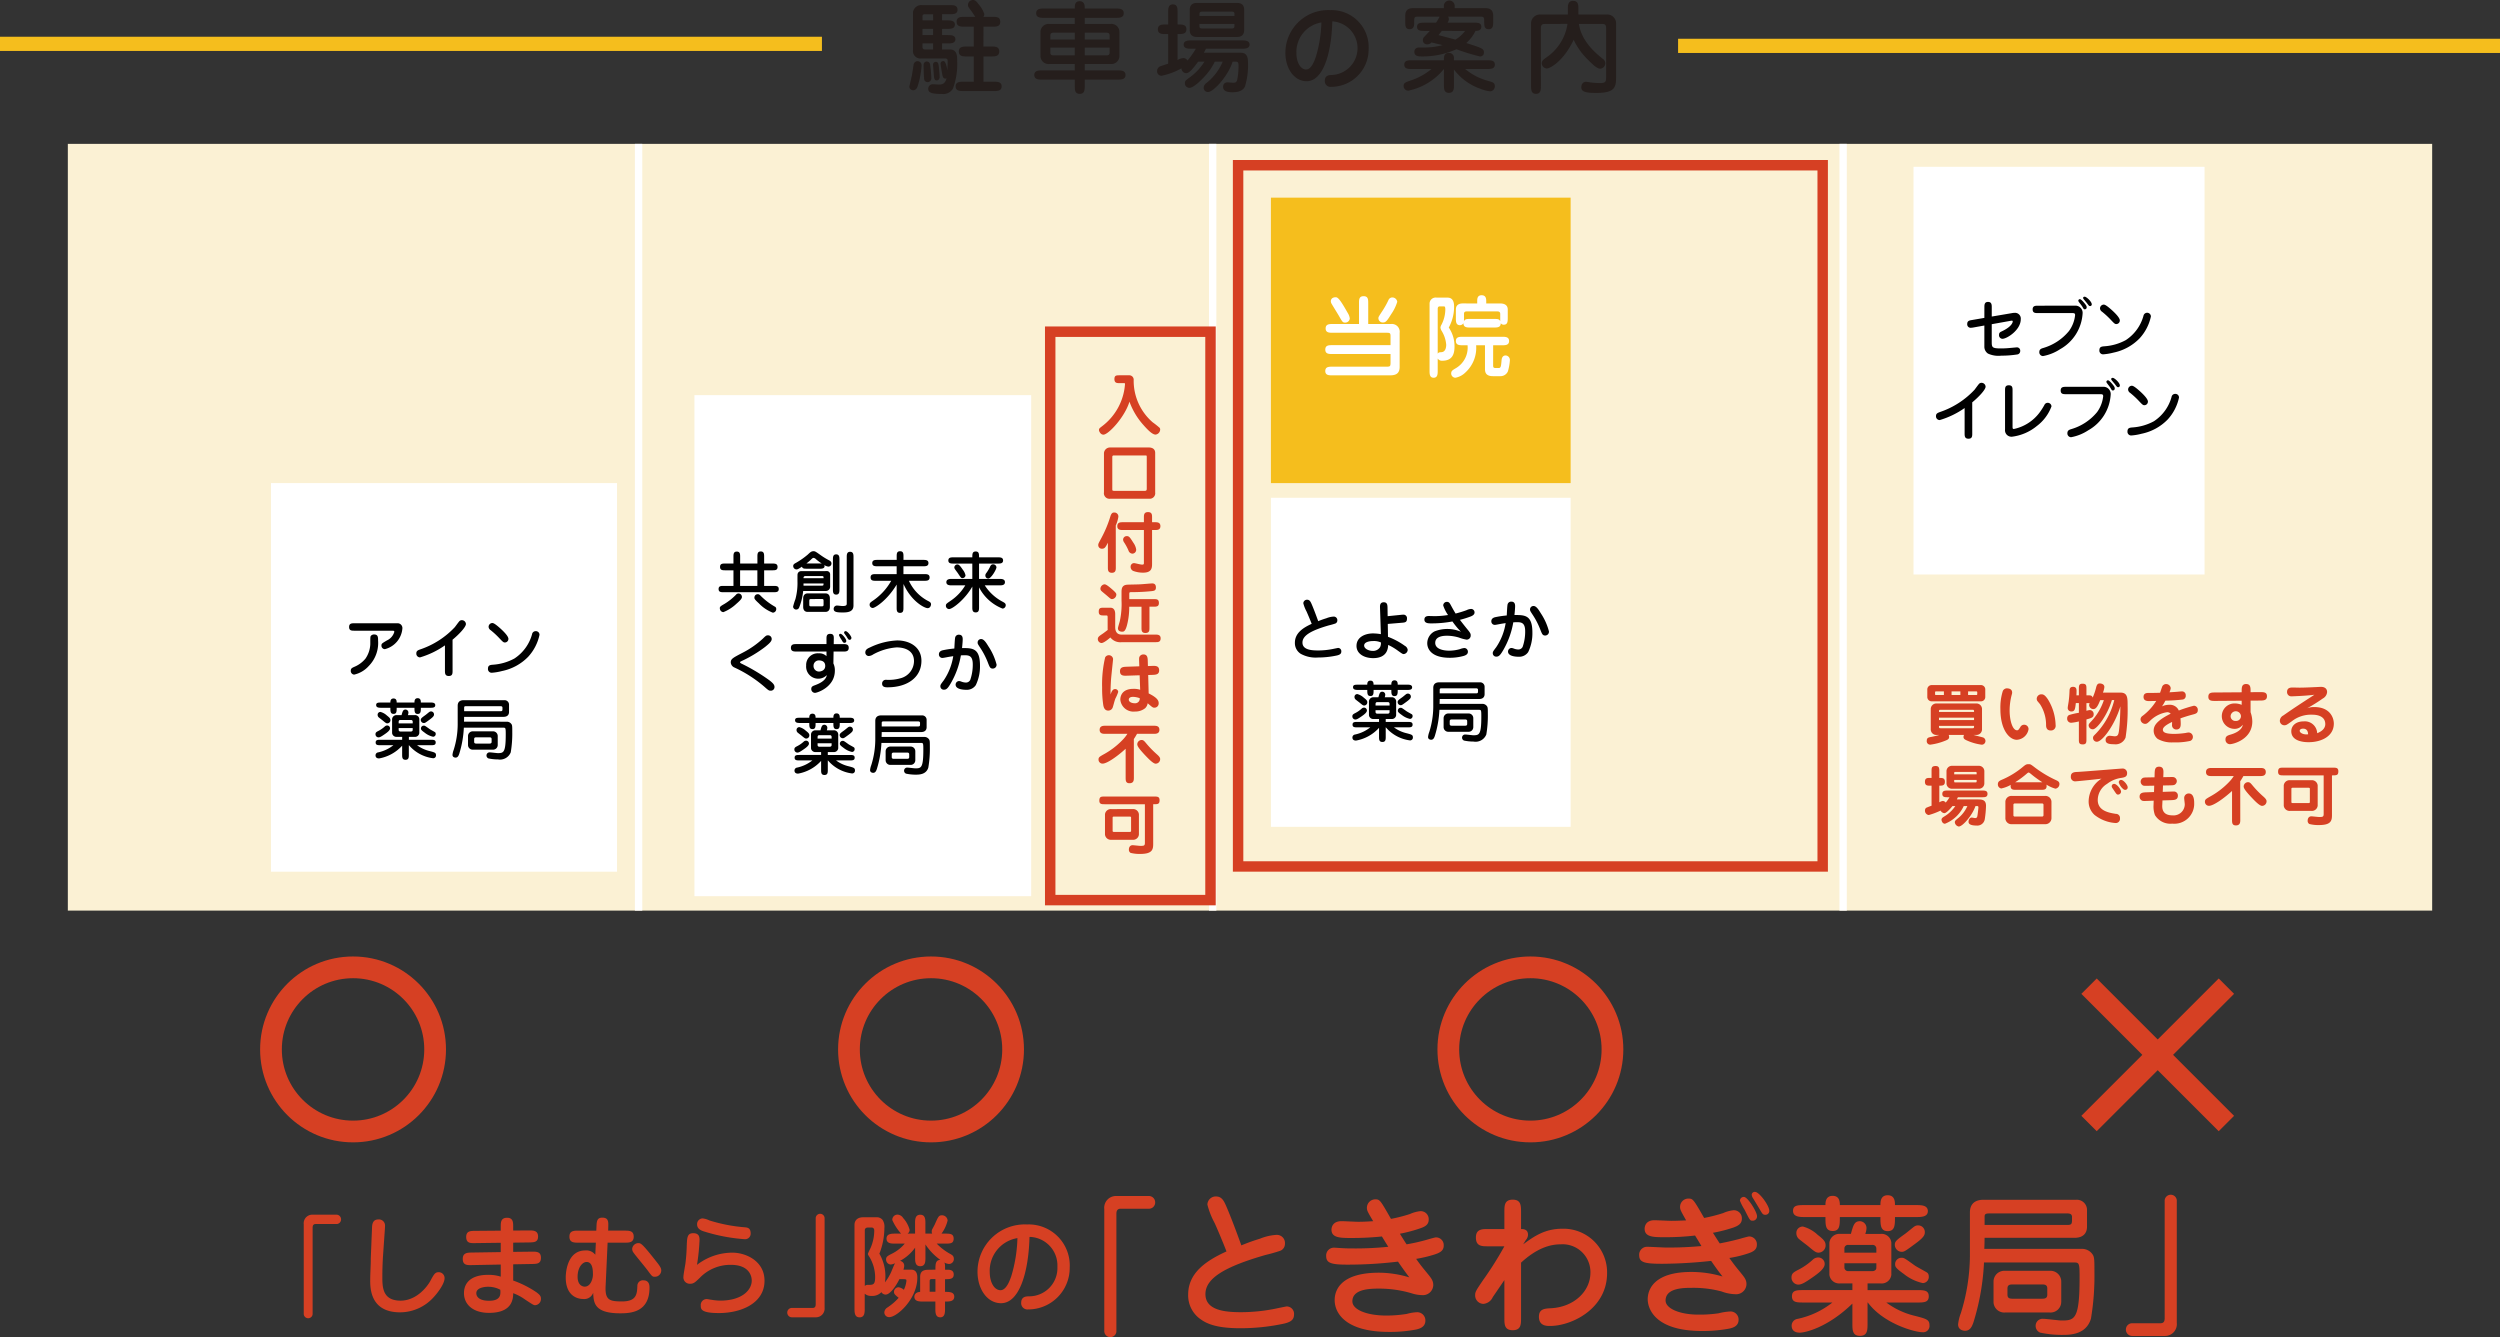 <svg xmlns="http://www.w3.org/2000/svg" width="373.976" height="200.029" viewBox="0 0 373.976 200.029">
  <rect x="0" y="0" width="373.976" height="200.029" fill="#333333" stroke="none"/>
  <g id="グループ_14" data-name="グループ 14" transform="translate(-266.024 -3596.161)">
    <g id="グループ_3" data-name="グループ 3">
      <path id="パス_1" data-name="パス 1" d="M311.46,3779.292a1.286,1.286,0,0,1,1.279-1.428h3.589a.694.694,0,0,1,.715.7.686.686,0,0,1-.715.7h-3.074c-.349,0-.465.216-.465.549v12.828a.666.666,0,1,1-1.329.017Z" fill="#d64023"/>
      <path id="パス_2" data-name="パス 2" d="M323.32,3784.029c-.066,1.047-.1,2.077-.1,3.107,0,1.528,0,3.589,2.725,3.589,2.31,0,3.921-1.961,4.47-2.975.514-.964.7-1.279,1.213-1.279a.873.873,0,0,1,.9.9c0,.881-1.18,2.376-1.7,2.909a6.768,6.768,0,0,1-4.952,2.193c-4.47,0-4.487-3.623-4.47-4.919,0-.731.083-2.326.083-2.792v-.349l.184-4.536c.016-.465.049-1.3.946-1.3a.912.912,0,0,1,1,.98c0,.05,0,.084-.017.416Z" fill="#d64023"/>
      <path id="パス_3" data-name="パス 3" d="M340.93,3779.659c0-.616,0-1.331.948-1.331.9,0,.914.682.914,1.331v.581l2.376-.017c.582,0,1.346-.017,1.346.914,0,.864-.631.864-1.33.881l-2.392.033v1.379l2.808-.033c.664,0,1.346-.017,1.346.914,0,.914-.631.914-1.329.931l-2.825.049v2.426a15.189,15.189,0,0,1,3.49,1.762c.531.4.664.6.664.964a.938.938,0,0,1-.864.964c-.216,0-.3-.05-1.512-.848a7.2,7.2,0,0,0-1.778-.947c.033,2.625-2.21,2.941-3.622,2.941-2.493,0-3.74-1.347-3.74-2.941,0-1.961,1.613-2.743,3.524-2.743a5.813,5.813,0,0,1,1.976.267v-1.811l-4.32.083c-.714.016-1.362.016-1.362-.931,0-.931.731-.931,1.329-.947l4.353-.067v-1.395l-3.821.05c-.731.016-1.346.016-1.346-.931,0-.881.648-.9,1.33-.9l3.837-.033Zm-1.893,8.989c-.5,0-1.762.133-1.762.964,0,.232.1,1.13,1.911,1.13,1.795,0,1.728-.981,1.678-1.646A3.783,3.783,0,0,0,339.037,3788.648Z" fill="#d64023"/>
      <path id="パス_4" data-name="パス 4" d="M355.253,3779.608c.033-.681.05-1.3.863-1.3.964,0,.914.665.9,1.363l-.016.581h2.476c.648,0,1.346,0,1.346.9s-.7.9-1.346.9h-2.559l-.3,6.53c-.1,2.078.615,2.26,2.459,2.26,2.193,0,2.243-1.13,2.293-2.343a.818.818,0,0,1,.9-.814c.865,0,.915.748.915,1.08,0,3.689-2.776,3.855-4.387,3.855-3.922,0-3.972-1.628-4.038-3.074a1.414,1.414,0,0,1-1.512.931c-.98,0-2.593-.582-2.593-3.207,0-.981.317-4.055,2.925-4.055a1.68,1.68,0,0,1,1.495.648l.084-1.811h-2.609c-.649,0-1.346,0-1.346-.9s.7-.9,1.346-.9h2.676Zm-1.48,5.334c-.614,0-1.345.8-1.345,2.211,0,1.329.814,1.478,1.063,1.478.931,0,1.23-1.279,1.23-1.762C354.721,3786.272,354.721,3784.942,353.773,3784.942Zm10.187,2.211c-.349,0-.416-.084-1.064-.964-.315-.433-1.828-2.243-2.093-2.626a1.011,1.011,0,0,1-.216-.565.954.954,0,0,1,.93-.88c.415,0,.648.166,2.808,2.908.549.7.582.88.615,1.113A.95.95,0,0,1,363.96,3787.153Z" fill="#d64023"/>
      <path id="パス_5" data-name="パス 5" d="M375.554,3783.546c2.126,0,4.835,1.3,4.835,4.2,0,3.373-3.49,4.836-6.83,4.836-2.708,0-2.708-.615-2.708-1.13a.884.884,0,0,1,.881-.963c.15,0,.5.083.681.1a8.918,8.918,0,0,0,1.329.133c3.274,0,4.736-1.579,4.736-3.008,0-.7-.415-2.343-3.107-2.343a6.33,6.33,0,0,0-4.7,1.978c-.7.664-.9.848-1.4.848a.947.947,0,0,1-1.013-1.031c0-.333.266-1.728.3-2.01a26.869,26.869,0,0,0,.2-2.743c.049-1.1.066-1.778.963-1.778.948,0,.948.665.948,1.047a31.029,31.029,0,0,1-.383,3.689A8.713,8.713,0,0,1,375.554,3783.546Zm1.894-2.011a26.408,26.408,0,0,1-6.231-1.2c-.482-.166-.914-.448-.914-1.013a.857.857,0,0,1,.8-.9,2.945,2.945,0,0,1,1.031.3,23.869,23.869,0,0,0,5.3,1.03c.382.033.881.083.881.913A.828.828,0,0,1,377.448,3781.535Z" fill="#d64023"/>
      <path id="パス_6" data-name="パス 6" d="M389.375,3791.788a1.3,1.3,0,0,1-1.279,1.429h-3.589a.693.693,0,0,1-.715-.7.685.685,0,0,1,.715-.7h3.073c.35,0,.466-.2.466-.549v-12.845a.665.665,0,1,1,1.329,0Z" fill="#d64023"/>
      <path id="パス_7" data-name="パス 7" d="M405.956,3786.089c0-.814,0-1.429.731-1.463a8.736,8.736,0,0,1-2.226-2.309v1.944c0,.581,0,1.313-.765,1.313-.781,0-.781-.732-.781-1.313V3782.8a6.609,6.609,0,0,1-2.26,1.978.721.721,0,0,1,.632.748,2.3,2.3,0,0,1-.116.565h1.163c.914,0,.914.93.914,1.2,0,3.174-3.041,5.9-4.188,5.9a.709.709,0,0,1-.748-.731.918.918,0,0,1,.416-.681,8.6,8.6,0,0,0,1.728-1.479c-.548-.432-.7-.6-.7-.864a.7.7,0,0,1,.664-.715,1.523,1.523,0,0,1,.814.382,4.131,4.131,0,0,0,.382-1.329c0-.266,0-.266-1.047-.266-.415.848-1.346,2.31-2.06,2.31a.712.712,0,0,1-.631-.365,1.886,1.886,0,0,1-1.5.564,1.424,1.424,0,0,1-1-.332v2.21c0,.582,0,1.329-.764,1.329s-.765-.747-.765-1.329v-12.513c0-.448.233-1.13,1.329-1.13h2.094a1.106,1.106,0,0,1,.765.383,1.807,1.807,0,0,1,.282,1.213,10.54,10.54,0,0,1-.748,3.855,6.7,6.7,0,0,1,.9,3.39,5.425,5.425,0,0,1-.066.9,8.005,8.005,0,0,0,.914-1.512c.083-.183.466-1.163.6-1.362a1.64,1.64,0,0,1-.682.2.749.749,0,0,1-.665-.781c0-.4.3-.548.931-.865a5.928,5.928,0,0,0,1.861-1.478h-1.412c-.566,0-1.314,0-1.314-.748,0-.731.748-.748,1.314-.748h.864a8.032,8.032,0,0,1-1.313-2.027.775.775,0,0,1,.814-.814,1.064,1.064,0,0,1,.815.515,4.242,4.242,0,0,1,.963,1.761.644.644,0,0,1-.316.565h1.13v-1.512c0-.581,0-1.312.781-1.312.765,0,.765.731.765,1.312v1.512h1.013a.642.642,0,0,1-.066-.316.679.679,0,0,1,.083-.348c.05-.1.332-.615.382-.732.5-1.13.6-1.345,1.047-1.345a.837.837,0,0,1,.864.781,5.486,5.486,0,0,1-.914,1.96h.516c.78,0,1.3.017,1.3.748,0,.748-.515.748-1.3.748h-1.23a8.368,8.368,0,0,0,2.026,1.545c.3.167.533.3.533.748a.724.724,0,0,1-.748.748,1.64,1.64,0,0,1-.681-.216c.116.2.116.3.116,1.08h.349c.3,0,.947,0,.947.714,0,.7-.6.7-1.3.7v1.9c.631,0,1.379,0,1.379.714,0,.731-.731.731-1.379.731v1.047c0,.549,0,1.313-.715,1.313-.731,0-.731-.748-.731-1.313v-1.047h-1.827c-.549,0-1.314,0-1.314-.731,0-.05,0-.664.865-.714v-2.243c0-.732.366-1.064,1.212-1.064Zm-10.1-6.3c-.366,0-.465.233-.465.4v8.342a.6.6,0,0,1,.482-.166c.748,0,1.063,0,1.063-1.13a5.907,5.907,0,0,0-.831-3.008c-.232-.366-.249-.4-.249-.516a7.252,7.252,0,0,1,.382-.83,6.63,6.63,0,0,0,.566-2.626c0-.232-.1-.465-.383-.465Zm10.1,7.71h-.548c-.315,0-.315.166-.315.366v1.529h.863Z" fill="#d64023"/>
      <path id="パス_8" data-name="パス 8" d="M415.774,3791.107c-2.094,0-3.523-2.144-3.523-4.7a7.08,7.08,0,0,1,7.411-7.079,6.14,6.14,0,0,1,6.381,6.447,6.207,6.207,0,0,1-6.215,6.264.939.939,0,0,1-1.046-.98c0-.931.714-.964,1.1-.981a4.227,4.227,0,0,0,4.32-4.419,4.27,4.27,0,0,0-4.171-4.47C419.879,3786.687,418.449,3791.107,415.774,3791.107Zm-1.695-4.669c0,1.545.682,2.724,1.612,2.724.9,0,1.412-1.544,1.6-2.059a21.488,21.488,0,0,0,.931-5.734A4.946,4.946,0,0,0,414.079,3786.438Z" fill="#d64023"/>
      <path id="パス_9" data-name="パス 9" d="M431.214,3777.02a1.755,1.755,0,0,1,1.745-1.948h4.894a.946.946,0,0,1,.975.952.934.934,0,0,1-.975.951h-4.192c-.476,0-.634.295-.634.748v17.493a.908.908,0,1,1-1.813.023Z" fill="#d64023"/>
      <path id="パス_10" data-name="パス 10" d="M447.728,3779.127a11.9,11.9,0,0,1-1.088-2.763,1.249,1.249,0,0,1,1.292-1.224c.838,0,1.156.634,1.473,1.337.544,1.224,1.495,3.693,2.312,5.981a28.5,28.5,0,0,1,2.787-1,7.585,7.585,0,0,1,2.4-.566,1.216,1.216,0,0,1,1.337,1.314,1.118,1.118,0,0,1-.657,1.042,22.768,22.768,0,0,1-2.221.635c-6.141,1.768-9.018,3.489-9.018,5.869,0,2.515,3.15,2.7,5.393,2.7a26.2,26.2,0,0,0,5.166-.543c.091-.023,1.519-.318,1.587-.318a1.109,1.109,0,0,1,1.109,1.2c0,.771-.453,1.111-1.45,1.36a30.891,30.891,0,0,1-6.548.7c-1.9,0-4.328-.158-5.869-1.269a4.339,4.339,0,0,1-1.971-3.761c0-3.172,2.538-5.008,5.733-6.458C449.088,3782.3,448.272,3780.328,447.728,3779.127Z" fill="#d64023"/>
      <path id="パス_11" data-name="パス 11" d="M470.5,3776.817a1.266,1.266,0,0,1,1.268-1.247c.68,0,.748.159,2.334,2.923a22.98,22.98,0,0,0,2.833-.725,5.037,5.037,0,0,1,1.586-.431,1.2,1.2,0,0,1,1.224,1.27c0,.747-.544,1.064-1.314,1.313a21.425,21.425,0,0,1-2.992.794c.137.249.839,1.36,1,1.586a27.9,27.9,0,0,0,3.082-.7c.136-.045,1.178-.34,1.291-.34a1.158,1.158,0,0,1,1.179,1.224c0,.793-.566,1.088-1.518,1.383a20.352,20.352,0,0,1-2.606.611c.657.93.906,1.224,1.495,1.949.794.951,1.066,1.315,1.066,1.971a1.551,1.551,0,0,1-1.7,1.5,5.353,5.353,0,0,1-1.541-.273,17.048,17.048,0,0,0-4.894-.7c-1.382,0-3.966.069-3.966,1.9,0,1.269,2.2,2.13,5.076,2.13a19.111,19.111,0,0,0,3.082-.249,6.469,6.469,0,0,1,1.518-.25,1.226,1.226,0,0,1,1.246,1.247c0,1-.906,1.223-1.359,1.337a20.788,20.788,0,0,1-4.079.362c-6.48,0-8.134-2.787-8.134-4.758,0-1.065.453-4.1,6.638-4.1a15.949,15.949,0,0,1,4.533.7c-.34-.454-.726-.952-1.7-2.357a63.008,63.008,0,0,1-7.477.453c-2.447,0-3.264-.2-3.264-1.292a1.165,1.165,0,0,1,1.247-1.246c.045,0,1.02.069,1.133.069.611.044,1.2.044,1.881.044a47.4,47.4,0,0,0,5.03-.249c-.25-.384-.635-1.019-.952-1.541a42.99,42.99,0,0,1-4.532.227c-1.653,0-3.014,0-3.014-1.246,0-.091,0-1.269,1.5-1.269.385,0,2.13.091,2.492.091.839,0,1.586-.046,2.244-.091C470.588,3777.406,470.5,3777.246,470.5,3776.817Z" fill="#d64023"/>
      <path id="パス_12" data-name="パス 12" d="M493.875,3782.3c1.587-1.156,3.2-2.334,5.869-2.334a6.532,6.532,0,0,1,6.685,6.639c0,5.325-5.28,7.908-8.543,7.908-.5,0-1.654,0-1.654-1.382,0-1.179.883-1.223,1.79-1.269,3.49-.181,5.914-2.56,5.914-5.325a4.16,4.16,0,0,0-4.441-4.237c-1.609,0-3.558.567-5.937,2.741v8.271c0,.952,0,1.836-1.247,1.836s-1.246-.884-1.246-1.836v-5.664l-1.744,2.56a1.682,1.682,0,0,1-1.405,1,1.264,1.264,0,0,1-1.224-1.292c0-.5.113-.679,1.155-2.22a51.7,51.7,0,0,0,3.218-5.1h-2.447c-.929,0-1.813,0-1.813-1.313,0-1.27.929-1.27,1.813-1.27h2.447v-2.56c0-.929,0-1.835,1.246-1.835s1.247.906,1.247,1.835v2.56c.34,0,1.042.023,1.042.861a1.223,1.223,0,0,1-.317.771Z" fill="#d64023"/>
      <path id="パス_13" data-name="パス 13" d="M519.59,3780.986a38.079,38.079,0,0,1-4.533.249c-1.654,0-3.013,0-3.013-1.269,0-.091,0-1.269,1.472-1.269.409,0,2.154.09,2.516.09.838,0,1.586-.044,2.221-.067-.817-1.45-.907-1.609-.907-2.04a1.244,1.244,0,0,1,1.269-1.224c.657,0,.748.137,2.334,2.9a25.215,25.215,0,0,0,2.832-.725,5.034,5.034,0,0,1,1.587-.431,1.2,1.2,0,0,1,1.223,1.269c0,.748-.543,1.065-1.314,1.337a22.375,22.375,0,0,1-3.014.77c.159.25.861,1.361,1.02,1.587,1.563-.3,2.561-.567,3.059-.7.135-.045,1.2-.34,1.314-.34a1.159,1.159,0,0,1,1.179,1.224c0,.793-.567,1.088-1.519,1.383a16.836,16.836,0,0,1-2.6.611c.679.952.951,1.292,1.563,2.039.7.862,1,1.2,1,1.881a1.548,1.548,0,0,1-1.7,1.5,6.208,6.208,0,0,1-2.016-.408,16.308,16.308,0,0,0-4.442-.544c-1.2,0-3.942,0-3.942,1.9,0,1.156,2.016,2.108,4.963,2.108a19.591,19.591,0,0,0,2.967-.2,8.7,8.7,0,0,1,1.745-.272,1.21,1.21,0,0,1,1.247,1.224c0,1.019-.907,1.223-1.382,1.337a21.733,21.733,0,0,1-4.057.362c-7.409,0-8.157-3.648-8.157-4.735,0-1.723,1.224-4.1,6.5-4.1a16.265,16.265,0,0,1,4.69.68c-.385-.5-.769-.975-1.7-2.334a70.918,70.918,0,0,1-7.3.431c-2.629,0-3.467-.182-3.467-1.292a1.183,1.183,0,0,1,1.269-1.247c.453,0,2.425.114,2.833.114.725,0,2.809,0,5.211-.227C520.292,3782.141,519.93,3781.53,519.59,3780.986Zm9.267-2.9a.639.639,0,0,1-.657.68c-.386,0-.408-.045-1.2-1.632a8.552,8.552,0,0,1-.7-1.359.58.58,0,0,1,.589-.567C527.474,3775.207,528.857,3777.451,528.857,3778.085Zm1.835-.815a.57.57,0,0,1-.589.611c-.408,0-.43-.136-1.042-1.155,0,0-.7-1.156-.839-1.383a.984.984,0,0,1-.158-.475.445.445,0,0,1,.5-.409C529.2,3774.459,530.692,3776.522,530.692,3777.27Z" fill="#d64023"/>
      <path id="パス_14" data-name="パス 14" d="M538.979,3785.245c0,.68-.928,1.383-1.812,1.995-1.088.748-1.609,1.087-2.153,1.087a1.052,1.052,0,0,1-1-1.065c0-.611.318-.793,1.02-1.155a9.776,9.776,0,0,0,2.2-1.541,1.174,1.174,0,0,1,.861-.295A.963.963,0,0,1,538.979,3785.245Zm4.147,2.9h-1.813a1.474,1.474,0,0,1-1.631-1.291v-4.8a1.5,1.5,0,0,1,1.631-1.314H542.9c.364-1.315.522-1.9,1.361-1.9a1.025,1.025,0,0,1,.973,1.042,2.761,2.761,0,0,1-.18.862h2.265a1.456,1.456,0,0,1,1.632,1.314v4.8a1.461,1.461,0,0,1-1.632,1.291h-1.926v1h7.342c1.065,0,1.813,0,1.813.929s-.748.929-1.813.929H548.2a11.573,11.573,0,0,0,4.282,1.994c1.745.454,2.176.567,2.176,1.427a.946.946,0,0,1-1.043,1.021c-1.155,0-5.823-1.27-8.18-4.442h-.045v3.15c0,.952,0,1.835-1.132,1.835s-1.134-.883-1.134-1.835v-2.991c-3.807,3.693-7.183,4.35-7.863,4.35-.543,0-1.223-.181-1.223-1.064a1.024,1.024,0,0,1,.884-1,12.542,12.542,0,0,0,5.212-2.448h-4.261c-1.042,0-1.79,0-1.79-.929s.748-.929,1.79-.929h7.251Zm4.192-11.715c0-.453,0-1.473,1.088-1.473s1.087,1.02,1.087,1.473h3.15c.747,0,1.768,0,1.768.906,0,.884-1.021.884-1.768.884h-3.15c0,1.179,0,2.107-1.087,2.107s-1.088-.928-1.088-2.107h-6.072c0,1.224,0,2.085-1.066,2.085-1.087,0-1.087-.861-1.087-2.085h-3.081c-.726,0-1.768,0-1.768-.929,0-.861.747-.861,1.768-.861h3.081c0-.431.022-1.382,1.087-1.382,1.042,0,1.066.951,1.066,1.382Zm-9.29,7.115c-.386,0-.725-.295-1.563-1-.227-.181-1.224-.929-1.406-1.11a1.165,1.165,0,0,1-.317-.816.944.944,0,0,1,1-.974,5.2,5.2,0,0,1,2.176,1.223c.951.748,1.2,1.042,1.2,1.609A1.082,1.082,0,0,1,538.028,3783.546Zm3.9,0h4.78v-.657a.551.551,0,0,0-.611-.5h-3.581a.528.528,0,0,0-.588.5Zm4.78,1.586h-4.78v.68a.558.558,0,0,0,.588.5h3.581c.339,0,.611-.182.611-.5Zm2.765-2.809c0-.476.363-.748,1.586-1.632.2-.136,1.11-.906,1.314-1.042a.989.989,0,0,1,.566-.182,1,1,0,0,1,1.021,1.021c0,.453-.2.815-1.428,1.721-1.541,1.133-1.7,1.269-2.176,1.2A1.055,1.055,0,0,1,549.471,3782.323Zm1.359,4.419c-1.291-.908-1.314-1.134-1.314-1.451a.942.942,0,0,1,1.02-.974c.317,0,.476.113,1.926,1.155.272.2,1.767.975,1.9,1.11a.7.7,0,0,1,.182.476.926.926,0,0,1-.884,1.043A6.894,6.894,0,0,1,550.83,3786.742Z" fill="#d64023"/>
      <path id="パス_15" data-name="パス 15" d="M577.586,3782.98a1.894,1.894,0,0,1,1.314.635c.431.5.431.747.431,2.945a38.089,38.089,0,0,1-.522,6.866c-.725,2.424-3.172,2.424-4.35,2.424a15.615,15.615,0,0,1-3.24-.34,1.07,1.07,0,0,1-.68-1,1.043,1.043,0,0,1,1.178-1.064c.43,0,2.289.249,2.673.249,1.972,0,2.72-.136,2.72-6.368,0-2.22-.046-2.311-.839-2.311h-13.46a35.515,35.515,0,0,1-1.563,8.905c-.2.589-.476,1.315-1.269,1.315-.068,0-1.042-.023-1.042-.953a6.494,6.494,0,0,1,.408-1.676,29.4,29.4,0,0,0,1.36-8.542v-6.549c0-.612.181-1.881,2.039-1.881h13.867a1.519,1.519,0,0,1,1.61,1.5v2.538c0,.793-.409,1.655-1.881,1.655H562.9c0,.271-.022,1.427-.045,1.654ZM562.9,3779.4H575.32c.543,0,.657-.159.657-.7v-.5c0-.5-.454-.522-.725-.522H563.6c-.7,0-.7.2-.7.635Zm9.721,6.865a1.608,1.608,0,0,1,1.745,1.587v3.058a1.6,1.6,0,0,1-1.745,1.586h-6.639a1.6,1.6,0,0,1-1.745-1.586v-3.058a1.612,1.612,0,0,1,1.745-1.587Zm-5.6,2.04c-.5,0-.7.181-.7.611v.907c0,.43.2.612.7.612h4.532c.522,0,.725-.182.725-.612v-.907c0-.43-.2-.611-.725-.611Z" fill="#d64023"/>
      <path id="パス_16" data-name="パス 16" d="M591.652,3794.06a1.77,1.77,0,0,1-1.745,1.949h-4.894a.947.947,0,0,1-.975-.952.935.935,0,0,1,.975-.951h4.192c.475,0,.634-.273.634-.748v-17.516a.908.908,0,1,1,1.813,0Z" fill="#d64023"/>
    </g>
    <g id="グループ_4" data-name="グループ 4">
      <path id="パス_17" data-name="パス 17" d="M403.887,3605.955a12.815,12.815,0,0,1-.616,3.181c-.12.27-.285.524-.644.524a.554.554,0,0,1-.571-.54c0-.075.331-1.439.39-1.724.045-.255.24-1.59.255-1.635a.618.618,0,0,1,.45-.435A.61.61,0,0,1,403.887,3605.955Zm3.059-6.749h.75c.481,0,1.17.015,1.17.63,0,.645-.675.645-1.17.645h-.75v.93h.825c.48,0,1.17,0,1.17.615,0,.63-.675.63-1.17.63h-.825v.9h1.14c1.125,0,1.125.99,1.125,1.77a10.505,10.505,0,0,1-.645,4.11,1.694,1.694,0,0,1-1.665.779c-1.559,0-2.024-.21-2.024-.779a.687.687,0,0,1,.734-.675c.106,0,.735.045.87.045.465,0,.915-.09,1.14-.931a.406.406,0,0,1-.18.045c-.345,0-.4-.329-.465-.63-.06-.33-.255-1.409-.255-1.589a.4.4,0,0,1,.375-.405c.225,0,.42.1.661,1.409v-.314c0-.15.029-.87.029-1.035,0-.225,0-.45-.4-.45h-3.526a1.113,1.113,0,0,1-1.26-1.246v-5.7a1.248,1.248,0,0,1,1.335-1.035h4.14c.525,0,1.186,0,1.186.691,0,.674-.661.674-1.186.674h-1.125Zm-1.335-.915h-1.274a.289.289,0,0,0-.316.33v.585h1.59Zm0,2.19h-1.59v.93h1.59Zm0,2.175h-1.59v.464c0,.211.031.436.33.436h1.26Zm-.944,2.7a.528.528,0,0,1,.494.45,18.9,18.9,0,0,1,.181,2,.574.574,0,0,1-.556.645.519.519,0,0,1-.524-.54c-.045-.286-.09-2.025-.076-2.116A.5.5,0,0,1,404.667,3605.356Zm1.769.57c.06.449.151,1.484.151,1.71,0,.51-.346.555-.436.555-.375,0-.4-.316-.45-1.035-.015-.21-.1-1.14-.1-1.32a.4.4,0,0,1,.435-.421C406.361,3605.415,406.406,3605.776,406.436,3605.926Zm6.7-2.806H414.3c.57,0,1.2,0,1.2.736s-.63.75-1.2.75h-1.155v3.78h1.515c.54,0,1.2,0,1.2.69,0,.705-.66.705-1.2.705h-4.485c-.54,0-1.2,0-1.2-.705,0-.69.675-.69,1.2-.69h1.515v-3.78h-1.035c-.555,0-1.2,0-1.2-.736s.63-.75,1.2-.75h1.035v-2.969h-1.365c-.57,0-1.2,0-1.2-.735s.63-.735,1.2-.735h1.59c-.24-.375-.585-.885-.81-1.17-.285-.375-.285-.495-.285-.585a.755.755,0,0,1,.75-.765c.375,0,.555.255.855.645a4.456,4.456,0,0,1,.84,1.44.712.712,0,0,1-.135.435h1.335c.615,0,1.185,0,1.185.735s-.57.735-1.185.735h-1.32Z" fill="#251e1c"/>
      <path id="パス_18" data-name="パス 18" d="M428.291,3597.436h4.635c.525,0,1.2,0,1.2.705,0,.69-.675.69-1.2.69h-4.635v.915h3.825a1.209,1.209,0,0,1,1.364,1.275v3.434a1.209,1.209,0,0,1-1.364,1.276h-3.825v.96h4.9c.526,0,1.2,0,1.2.69s-.674.69-1.2.69h-4.9V3609c0,.571,0,1.2-.75,1.2s-.736-.63-.736-1.2v-.929h-4.859c-.525,0-1.2,0-1.2-.69s.675-.69,1.2-.69H426.8v-.96h-3.764a1.21,1.21,0,0,1-1.365-1.276v-3.434a1.215,1.215,0,0,1,1.365-1.275H426.8v-.915h-4.574c-.525,0-1.2,0-1.2-.69,0-.705.675-.705,1.2-.705H426.8c0-.45,0-1.095.736-1.095s.75.72.75.885Zm-1.486,4.635v-1.02H423.6c-.225,0-.45.075-.45.39v.63Zm-3.659,1.214v.766c0,.315.225.39.45.39H426.8v-1.156Zm8.865-1.214v-.63c0-.315-.225-.39-.451-.39h-3.269v1.02Zm-3.72,1.214v1.156h3.269c.226,0,.451-.075.451-.39v-.766Z" fill="#251e1c"/>
      <path id="パス_19" data-name="パス 19" d="M445.257,3605.386c-.781,1.05-1.335,1.725-1.8,1.725a.749.749,0,0,1-.7-.72,10.668,10.668,0,0,1-2.986,1.109.679.679,0,0,1-.66-.719.78.78,0,0,1,.361-.645c.165-.1,1.094-.375,1.3-.45v-4.425h-.344c-.54,0-1.2,0-1.2-.72s.661-.72,1.2-.72h.344v-1.8c0-.555,0-1.2.705-1.2s.7.629.7,1.2v1.8c.706,0,1.321,0,1.321.72s-.615.72-1.321.72v3.87a2.3,2.3,0,0,1,.871-.285.708.708,0,0,1,.615.375,12.931,12.931,0,0,0,1.245-1.77h-.646c-.464,0-1.17,0-1.17-.615s.675-.63,1.17-.63h7.515c.465,0,1.17,0,1.17.615s-.689.63-1.17.63h-5.354c-.135.255-.181.375-.316.6h5.535c1.05,0,1.08.87,1.08,1.8a10.747,10.747,0,0,1-.464,3.24c-.375.869-1.531.869-1.891.869-.72,0-1.38-.134-1.38-.824a.634.634,0,0,1,.66-.66c.06,0,.72.059.856.059.284,0,.464-.03.585-.389a10.609,10.609,0,0,0,.21-2.07c0-.69-.151-.69-.511-.69h-.375c-.675,2.175-2.895,4.545-3.675,4.545a.642.642,0,0,1-.659-.646.929.929,0,0,1,.434-.719,8.068,8.068,0,0,0,2.415-3.18h-1.185a8.5,8.5,0,0,1-1.5,2.19c-.7.765-1.709,1.725-2.31,1.725a.667.667,0,0,1-.66-.676c0-.359.09-.434.825-.96a8.261,8.261,0,0,0,2.1-2.279Zm0-3.69c-.465,0-1.26,0-1.26-1.065v-2.97c0-1.065.795-1.065,1.26-1.065h5.625c.479,0,1.259,0,1.259,1.065v2.97c0,1.065-.795,1.065-1.259,1.065Zm5.429-3.15v-.24c0-.314-.075-.405-.465-.405h-4.3c-.4,0-.466.105-.466.405v.24Zm-5.235,1.2v.285c0,.3.061.39.466.39h4.3c.39,0,.465-.09.465-.39v-.285Z" fill="#251e1c"/>
      <path id="パス_20" data-name="パス 20" d="M461.486,3608.311c-1.89,0-3.18-1.936-3.18-4.245a6.393,6.393,0,0,1,6.691-6.39,5.543,5.543,0,0,1,5.76,5.819,5.6,5.6,0,0,1-5.611,5.656.848.848,0,0,1-.945-.885c0-.84.645-.87.99-.885a4.017,4.017,0,0,0,.135-8.025C465.191,3604.321,463.9,3608.311,461.486,3608.311Zm-1.529-4.215c0,1.4.615,2.46,1.455,2.46.809,0,1.274-1.4,1.439-1.86a19.3,19.3,0,0,0,.84-5.175A4.462,4.462,0,0,0,459.957,3604.1Z" fill="#251e1c"/>
      <path id="パス_21" data-name="パス 21" d="M483.521,3608.851c0,.569,0,1.2-.75,1.2s-.75-.631-.75-1.2v-2.37a9.289,9.289,0,0,1-5.31,3.24.687.687,0,0,1-.72-.69c0-.48.255-.555,1.3-.915a9.243,9.243,0,0,0,2.865-1.635h-2.91c-.57,0-1.155,0-1.155-.645s.57-.66,1.155-.66h4.77c0-.48,0-1.11.75-1.11a.753.753,0,0,1,.75.87v.24h4.965c.555,0,1.154,0,1.154.645s-.585.66-1.154.66H485.2a8.924,8.924,0,0,0,3.4,1.769c.781.226,1.035.3,1.035.795a.742.742,0,0,1-.705.781,5.8,5.8,0,0,1-1.469-.39,8.435,8.435,0,0,1-3.945-2.88Zm2.954-9.3c.571,0,1.141,0,1.141.615s-.63.615-.87.615a5.678,5.678,0,0,1-1.38,1.815c2.324.75,2.64.84,2.64,1.41a.566.566,0,0,1-.6.6,29.948,29.948,0,0,1-3.51-1.08,12.436,12.436,0,0,1-5.13,1.08c-.464,0-1.17,0-1.17-.69a.625.625,0,0,1,.645-.645h.87a10.667,10.667,0,0,0,2.715-.361c-.165-.044-1.38-.329-1.665-.4a.83.83,0,0,1-.63.285.609.609,0,0,1-.66-.615.715.715,0,0,1,.255-.555c.255-.27.765-.81.78-.84h-.765c-.555,0-1.14,0-1.14-.615s.57-.615,1.14-.615h1.7c.2-.3.24-.36.54-.9h-3.285c-.525,0-.525.105-.525,1.02,0,.21-.014.855-.675.855s-.66-.57-.66-1.17v-.84c0-1.14.825-1.14,1.275-1.14h4.5v-.33a.81.81,0,0,1,1.62,0v.33h4.47c.45,0,1.29,0,1.29,1.14v.84c0,.6,0,1.17-.675,1.17s-.675-.48-.675-1.455c0-.42-.3-.42-.525-.42h-4.875a.691.691,0,0,1,.12.375,1,1,0,0,1-.2.525Zm-4.769,1.23c-.09.12-.285.375-.495.63.84.225,2.16.57,2.535.675a4.912,4.912,0,0,0,1.439-1.3Z" fill="#251e1c"/>
      <path id="パス_22" data-name="パス 22" d="M497.277,3599.746c-.435,0-.75,0-.75.615V3609c0,.556,0,1.2-.735,1.2s-.736-.675-.736-1.2v-9.269a1.334,1.334,0,0,1,1.38-1.4h4.125v-.825c0-.54,0-1.215.781-1.215s.795.615.795,1.215v.825h4.274a1.32,1.32,0,0,1,1.365,1.35v8.085c0,1.425-.2,2.295-2.894,2.295-1.125,0-2.311-.015-2.311-.811,0-.75.525-.854.7-.854.12,0,.63.09.736.1a11.089,11.089,0,0,0,1.41.091c.854,0,.869-.285.869-1.02v-7.155c0-.675-.255-.675-.824-.675h-3.255c.4,2.535,2.309,4.2,3.54,5.2a.867.867,0,0,1,.42.72.831.831,0,0,1-.75.78c-.481,0-1.005-.48-2.1-1.59a10.3,10.3,0,0,1-1.89-2.73c-1.6,3.375-3.66,4.29-3.974,4.29a.8.8,0,0,1-.8-.78c0-.375.255-.555.644-.84a7.386,7.386,0,0,0,3.21-5.055Z" fill="#251e1c"/>
    </g>
    <path id="パス_75" data-name="パス 75" d="M0,0H122.952" transform="translate(266.024 3602.72)" fill="none" stroke="#f5be1d" stroke-width="2.126"/>
    <path id="パス_76" data-name="パス 76" d="M0,0H122.952" transform="translate(517.049 3603.022)" fill="none" stroke="#f5be1d" stroke-width="2.126"/>
    <g id="グループ_13" data-name="グループ 13">
      <path id="パス_23" data-name="パス 23" d="M629.853,3732.379H276.171v-114.7H629.853Z" fill="#fbf1d4"/>
      <rect id="長方形_4" data-name="長方形 4" width="51.766" height="58.129" transform="translate(306.56 3668.429)" fill="#fff"/>
      <rect id="長方形_5" data-name="長方形 5" width="50.372" height="74.95" transform="translate(369.906 3655.27)" fill="#fff"/>
      <rect id="長方形_6" data-name="長方形 6" width="44.833" height="42.701" transform="translate(456.142 3625.728)" fill="#f5be1d"/>
      <rect id="長方形_7" data-name="長方形 7" width="44.833" height="49.22" transform="translate(456.142 3670.626)" fill="#fff"/>
      <path id="パス_24" data-name="パス 24" d="M537.9,3621.664v103.33H452.013v-103.33H537.9m1.564-1.564H450.449v106.458h89.012V3620.1Z" fill="#d64023"/>
      <circle id="楕円形_1" data-name="楕円形 1" cx="12.277" cy="12.277" r="12.277" transform="translate(306.56 3740.867)" fill="none" stroke="#d64023" stroke-miterlimit="10" stroke-width="3.251"/>
      <circle id="楕円形_2" data-name="楕円形 2" cx="12.277" cy="12.277" r="12.277" transform="translate(393.02 3740.867)" fill="none" stroke="#d64023" stroke-miterlimit="10" stroke-width="3.251"/>
      <circle id="楕円形_3" data-name="楕円形 3" cx="12.277" cy="12.277" r="12.277" transform="translate(482.678 3740.867)" fill="none" stroke="#d64023" stroke-miterlimit="10" stroke-width="3.251"/>
      <g id="グループ_5" data-name="グループ 5">
        <line id="線_3" data-name="線 3" x2="20.546" y2="20.546" transform="translate(578.524 3743.682)" fill="none" stroke="#d64023" stroke-miterlimit="10" stroke-width="3.251"/>
        <line id="線_4" data-name="線 4" x1="20.546" y2="20.546" transform="translate(578.524 3743.682)" fill="none" stroke="#d64023" stroke-miterlimit="10" stroke-width="3.251"/>
      </g>
      <g id="グループ_6" data-name="グループ 6">
        <path id="パス_25" data-name="パス 25" d="M325.4,3689.4a.719.719,0,0,1,.815.8,3.475,3.475,0,0,1-2.622,3.07.523.523,0,0,1-.507-.567c0-.258.09-.308.824-.745a2.005,2.005,0,0,0,1.1-1.271c0-.179-.108-.179-.417-.179h-5.562c-.378,0-.785,0-.785-.547s.368-.565.785-.565Zm-2.821,2.543a4.912,4.912,0,0,1-1.391,3.843,4.153,4.153,0,0,1-2.185,1.291.549.549,0,0,1-.506-.595c0-.318.188-.407.476-.546a4.291,4.291,0,0,0,1.729-1.262,4.1,4.1,0,0,0,.715-2.136c0-1,0-1.123.08-1.252a.641.641,0,0,1,.456-.218C322.543,3691.069,322.582,3691.407,322.582,3691.944Z"/>
        <path id="パス_26" data-name="パス 26" d="M333.725,3696.483c0,.407,0,.8-.565.8s-.576-.407-.576-.8V3692.7a12.811,12.811,0,0,1-3.726,1.8.558.558,0,0,1-.555-.606c0-.367.238-.467.615-.6a12.619,12.619,0,0,0,5.145-3.319c.11-.139.567-.774.676-.884a.49.49,0,0,1,.367-.159.609.609,0,0,1,.616.576c0,.457-1.052,1.57-2,2.345Z"/>
        <path id="パス_27" data-name="パス 27" d="M339.576,3696.8a.554.554,0,0,1-.557-.606c0-.536.358-.567.775-.6a7.766,7.766,0,0,0,3.178-.924,6.334,6.334,0,0,0,2.643-3.636.542.542,0,0,1,.536-.457.537.537,0,0,1,.576.557,7,7,0,0,1-1.688,3.268,7.552,7.552,0,0,1-3.9,2.135A8.324,8.324,0,0,1,339.576,3696.8Zm2.5-5.066a.529.529,0,0,1-.517.536c-.238,0-.307-.079-.983-.794a12.551,12.551,0,0,0-1.162-1.054.636.636,0,0,1-.3-.476.572.572,0,0,1,.546-.586c.119,0,.3.019,1.014.635C341.224,3690.473,342.079,3691.287,342.079,3691.735Z"/>
        <path id="パス_28" data-name="パス 28" d="M324.37,3705.115c0,.3-.407.606-.795.875-.477.327-.705.476-.943.476a.462.462,0,0,1-.438-.467c0-.268.14-.347.447-.506a4.294,4.294,0,0,0,.964-.676.512.512,0,0,1,.377-.129A.422.422,0,0,1,324.37,3705.115Zm1.817,1.271h-.794a.645.645,0,0,1-.715-.565v-2.107a.659.659,0,0,1,.715-.576h.7c.158-.576.228-.834.6-.834a.45.45,0,0,1,.427.457,1.215,1.215,0,0,1-.079.377h.993a.638.638,0,0,1,.716.576v2.107a.64.64,0,0,1-.716.565h-.844v.438H330.4c.467,0,.8,0,.8.407s-.328.407-.8.407h-1.986a5.06,5.06,0,0,0,1.877.874c.765.2.954.249.954.626a.414.414,0,0,1-.457.447,5.666,5.666,0,0,1-3.586-1.947h-.02v1.381c0,.417,0,.8-.5.8s-.5-.388-.5-.8v-1.312a6.081,6.081,0,0,1-3.446,1.908c-.238,0-.537-.08-.537-.467a.449.449,0,0,1,.388-.437,5.5,5.5,0,0,0,2.285-1.073h-1.868c-.457,0-.785,0-.785-.407s.328-.407.785-.407h3.178Zm1.838-5.135c0-.2,0-.646.477-.646s.477.447.477.646h1.381c.327,0,.775,0,.775.4s-.448.387-.775.387h-1.381c0,.517,0,.924-.477.924s-.477-.407-.477-.924h-2.662c0,.537,0,.915-.467.915s-.476-.378-.476-.915h-1.352c-.317,0-.774,0-.774-.407,0-.377.328-.377.774-.377h1.352c0-.189.01-.606.476-.606s.467.417.467.606Zm-4.072,3.119c-.169,0-.318-.129-.686-.437-.1-.079-.536-.407-.616-.486a.517.517,0,0,1-.138-.359.413.413,0,0,1,.436-.427,2.277,2.277,0,0,1,.954.537c.417.328.527.457.527.705A.475.475,0,0,1,323.953,3704.37Zm1.708,0h2.1v-.288a.242.242,0,0,0-.269-.218H325.92a.232.232,0,0,0-.259.218Zm2.1.7h-2.1v.3a.246.246,0,0,0,.259.218h1.569c.149,0,.269-.08.269-.218Zm1.211-1.233c0-.208.159-.327.7-.715.09-.059.487-.4.576-.457a.443.443,0,0,1,.7.368c0,.2-.089.358-.625.755-.675.5-.745.556-.954.527A.465.465,0,0,1,328.969,3703.833Zm.6,1.938c-.566-.4-.576-.5-.576-.636a.414.414,0,0,1,.447-.428c.139,0,.208.05.844.507.119.09.775.428.835.487a.306.306,0,0,1,.079.209.406.406,0,0,1-.388.457A3.02,3.02,0,0,1,329.565,3705.771Z"/>
        <path id="パス_29" data-name="パス 29" d="M341.89,3704.121a.835.835,0,0,1,.577.279c.188.218.188.328.188,1.291a16.734,16.734,0,0,1-.228,3.01,1.727,1.727,0,0,1-1.908,1.063,6.889,6.889,0,0,1-1.421-.149.47.47,0,0,1-.3-.437.457.457,0,0,1,.516-.467c.189,0,1,.11,1.172.11.864,0,1.192-.06,1.192-2.792,0-.974-.019-1.013-.367-1.013h-5.9a15.615,15.615,0,0,1-.686,3.9c-.09.259-.209.576-.556.576-.03,0-.457-.009-.457-.417a2.828,2.828,0,0,1,.178-.735,12.868,12.868,0,0,0,.6-3.744v-2.871c0-.269.079-.824.894-.824h6.079a.665.665,0,0,1,.706.655v1.112c0,.348-.18.726-.825.726h-5.891c0,.119-.01.626-.02.724Zm-6.437-1.569H340.9c.239,0,.288-.069.288-.308v-.218c0-.219-.2-.229-.318-.229h-5.105c-.309,0-.309.09-.309.279Zm4.262,3.01a.7.7,0,0,1,.764.7v1.341a.7.7,0,0,1-.764.7H336.8a.7.7,0,0,1-.766-.7v-1.341a.707.707,0,0,1,.766-.7Zm-2.453.894c-.219,0-.309.079-.309.268v.4c0,.189.09.269.309.269h1.986c.228,0,.317-.08.317-.269v-.4c0-.189-.089-.268-.317-.268Z"/>
      </g>
      <g id="グループ_7" data-name="グループ 7">
        <path id="パス_30" data-name="パス 30" d="M375.743,3683.807v-2.334h-1.212c-.407,0-.794,0-.794-.507s.377-.506.794-.506h1.212v-.994c0-.387,0-.794.5-.794s.5.407.5.794v.994h2.582v-1.013c0-.388,0-.795.5-.795s.507.407.507.795v1.013h1.212c.417,0,.794.02.794.506,0,.507-.377.507-.794.507h-1.212v2.334h1.391c.417,0,.794,0,.794.468s-.377.476-.794.476h-7.421c-.4,0-.784,0-.784-.476s.377-.468.784-.468Zm-1.331,2.683a8.745,8.745,0,0,0,1.7-1.351.477.477,0,0,1,.377-.2.515.515,0,0,1,.517.507c0,.148,0,.328-.834,1.043a6.1,6.1,0,0,1-1.938,1.241.551.551,0,0,1-.516-.467C373.647,3686.937,373.776,3686.857,374.412,3686.49Zm2.325-5.017v2.334h2.582v-2.334Zm2.632,3.576c.2,0,.259.04.557.348a9.985,9.985,0,0,0,1.986,1.5.364.364,0,0,1,.228.347.529.529,0,0,1-.516.567,5.747,5.747,0,0,1-2.076-1.391c-.656-.6-.7-.716-.665-.933A.485.485,0,0,1,379.369,3685.049Z"/>
        <path id="パス_31" data-name="パス 31" d="M389.658,3681.592a.487.487,0,0,1,.547.487v1.8a.637.637,0,0,1-.676.686h-3.357a9.06,9.06,0,0,1-.626,2.532.482.482,0,0,1-.417.249.467.467,0,0,1-.467-.437,9.729,9.729,0,0,1,.348-1.122,9.267,9.267,0,0,0,.307-2.7c0-.338,0-.954.01-1a.537.537,0,0,1,.566-.487Zm-2.92-.357c-.417,0-.636,0-.755-.3-.428.278-.626.407-.814.407a.505.505,0,0,1-.488-.507c0-.248.169-.347.428-.486a11.744,11.744,0,0,0,1.758-1.233c.377-.357.536-.5.854-.5.229,0,.318.059,1.1.615a10.286,10.286,0,0,0,1.182.725c.2.1.4.229.4.5a.465.465,0,0,1-.467.466,1.568,1.568,0,0,1-.616-.238.41.41,0,0,1,.05.169c0,.388-.486.388-.784.388Zm2.811,3.695c.1,0,.616.04.616.755v1.252c0,.724-.536.755-.616.755h-2.761c-.1,0-.616-.04-.616-.755v-1.252c0-.715.536-.755.616-.755Zm-.328-2.274c0-.24,0-.319-.249-.319H386.51c-.279,0-.289.2-.289.319Zm-3,.784v.328H388.9c.278,0,.318,0,.318-.328Zm2.365-2.99a2.9,2.9,0,0,1,.367.01,7.725,7.725,0,0,1-.864-.646.628.628,0,0,0-.358-.2.4.4,0,0,0-.238.109,8.014,8.014,0,0,1-.835.725Zm-1.222,5.325c-.239,0-.278.049-.278.3v.5c0,.24.039.289.278.289h1.569c.248,0,.288-.049.288-.3v-.5c0-.249-.04-.3-.288-.3Zm4.232-1.461c0,.368,0,.795-.488.795s-.486-.427-.486-.795v-4.43c0-.368,0-.795.486-.795s.488.427.488.795Zm2.1,2.424c0,.933-.8,1.043-1.589,1.043-.854,0-1.371-.05-1.371-.517a.485.485,0,0,1,.517-.517c.129,0,.685.071.8.071.636,0,.636-.19.636-.4v-6.914c0-.338,0-.8.505-.8s.507.457.507.8Z"/>
        <path id="パス_32" data-name="パス 32" d="M401.17,3687.046c0,.4,0,.794-.507.794s-.507-.407-.507-.794v-3.437c-1.431,2.384-3.248,3.5-3.576,3.5a.476.476,0,0,1-.467-.507c0-.2.09-.3.367-.5a8.856,8.856,0,0,0,2.862-3.06h-2.286c-.386,0-.793,0-.8-.5s.418-.5.8-.5h3.1v-1.172H397.3c-.358,0-.794,0-.794-.476s.436-.478.794-.478h2.861v-.5c0-.4,0-.795.507-.795s.507.4.507.795v.5h2.939c.359,0,.795,0,.795.478s-.436.476-.795.476H401.17v1.172h3.119c.377,0,.794.01.794.5s-.417.5-.794.5h-2.3a6.412,6.412,0,0,0,2.791,2.981c.338.169.517.267.517.546,0,.1-.08.566-.517.566s-2.414-.983-3.6-3.615Z"/>
        <path id="パス_33" data-name="パス 33" d="M412.48,3686.976c0,.388,0,.795-.5.795s-.507-.4-.507-.795v-3.069c-1.083,1.917-2.969,3.367-3.476,3.367a.494.494,0,0,1-.477-.5c0-.259.07-.308.744-.765a7.259,7.259,0,0,0,2.157-2.285h-2.037c-.268,0-.794,0-.794-.477s.536-.487.794-.487h3.089v-2.294h-2.8c-.348,0-.786,0-.786-.467s.427-.467.786-.467h2.8c0-.487,0-.875.507-.875s.5.388.5.875h2.8c.357,0,.795,0,.795.467s-.438.467-.795.467h-2.8v2.294h3.08c.258,0,.794,0,.794.487s-.536.477-.794.477h-2.225a7.073,7.073,0,0,0,2.682,2.454c.288.158.456.258.456.516a.508.508,0,0,1-.476.506,6.7,6.7,0,0,1-3.517-3.178Zm-2.424-5.582a2.024,2.024,0,0,1,.4.834.458.458,0,0,1-.467.417c-.188,0-.238-.079-.7-.775-.07-.1-.407-.536-.457-.645a.42.42,0,0,1-.05-.2.47.47,0,0,1,.478-.427C409.511,3680.6,409.739,3680.937,410.056,3681.394Zm3.369.844c0-.149.039-.229.228-.477a6.563,6.563,0,0,0,.457-.784c.089-.2.189-.4.467-.4a.486.486,0,0,1,.506.447c0,.318-.794,1.678-1.212,1.678a.433.433,0,0,1-.446-.466Z"/>
        <path id="パス_34" data-name="パス 34" d="M376.916,3695.419a27.568,27.568,0,0,1,4.181,2.494c.567.437.785.685.785,1.013a.545.545,0,0,1-.566.557c-.278,0-.347-.06-1-.636a19.142,19.142,0,0,0-4.4-2.821.892.892,0,0,1-.576-.755c0-.536.259-.676,1.8-1.481a13.649,13.649,0,0,0,2.97-2.066c.467-.456.536-.526.815-.526a.543.543,0,0,1,.536.576c0,.368-.5.765-.974,1.152a18.9,18.9,0,0,1-3.6,2.156c-.07.03-.16.089-.16.149S376.8,3695.36,376.916,3695.419Z"/>
        <path id="パス_35" data-name="パス 35" d="M389.658,3691.774c0-.417,0-.794.557-.794s.546.4.536.8l-.01.735h1.45c.338,0,.795,0,.795.557s-.457.555-.795.555h-1.47l-.03,1.779a2.353,2.353,0,0,1,.219,1.083c0,2.473-2.662,3.317-2.96,3.317a.564.564,0,0,1-.566-.6c0-.338.228-.427.586-.556.437-.169,1.589-.6,1.738-1.5a1.809,1.809,0,0,1-3.089-1.43,1.739,1.739,0,0,1,1.877-1.828,1.511,1.511,0,0,1,1.162.426v-.695h-4.52c-.337,0-.8,0-.8-.555s.467-.557.8-.557h4.52Zm-1.937,3.983a.823.823,0,0,0,.815.864c.139,0,.934-.079.934-.843,0-.716-.6-.826-.955-.826A.791.791,0,0,0,387.721,3695.757Zm4.9-3.734a.27.27,0,0,1-.277.3c-.179,0-.259-.14-.428-.448a3.627,3.627,0,0,1-.387-.685.209.209,0,0,1,.218-.219C392,3690.969,392.618,3691.735,392.618,3692.023Zm.05-.626c-.05-.08-.308-.428-.348-.487a.247.247,0,0,1-.029-.12.219.219,0,0,1,.219-.217c.307,0,.874.784.874.993a.279.279,0,0,1-.3.307C392.956,3691.854,392.927,3691.814,392.668,3691.4Z"/>
        <path id="パス_36" data-name="パス 36" d="M396.153,3693.016a10.4,10.4,0,0,1,4.083-1.053c1.867,0,3.625.993,3.625,3.039,0,2.464-2.065,3.974-5.075,3.974-.249,0-.805,0-.805-.536a.554.554,0,0,1,.615-.587,6.457,6.457,0,0,0,2.126-.228,2.676,2.676,0,0,0,2.027-2.553c0-1.718-1.55-2.066-2.612-2.066a8.587,8.587,0,0,0-3.5,1.053,1.322,1.322,0,0,1-.666.238.529.529,0,0,1-.506-.516C395.468,3693.373,395.726,3693.2,396.153,3693.016Z"/>
        <path id="パス_37" data-name="パス 37" d="M412.621,3695.718a6.431,6.431,0,0,1-.626,2.93,1.609,1.609,0,0,1-1.44.7c-.179,0-1.58,0-1.58-.774a.542.542,0,0,1,.5-.536.99.99,0,0,1,.338.079,2.073,2.073,0,0,0,.675.149.716.716,0,0,0,.676-.4,6.91,6.91,0,0,0,.377-2.315c0-1.242-.516-1.371-1.192-1.371-.04,0-.258,0-.585.02a12.392,12.392,0,0,1-1.471,4.1c-.446.776-.675,1.033-1.043,1.033a.51.51,0,0,1-.556-.507c0-.217.049-.288.506-.893a8.9,8.9,0,0,0,1.421-3.616c-.179.03-.467.07-.805.13-.129.029-.715.138-.8.138a.519.519,0,0,1-.537-.566c0-.149.06-.447.537-.576a13.814,13.814,0,0,1,1.768-.268c.02-.239.06-1.411.129-1.669a.543.543,0,0,1,.557-.4c.565,0,.565.5.565.7,0,.179-.029.675-.1,1.3C411.489,3693.1,412.621,3693.1,412.621,3695.718Zm1.917.456c-.387,0-.467-.218-.7-.8a11.342,11.342,0,0,0-1.143-2.254c-.386-.587-.427-.657-.427-.826a.512.512,0,0,1,.537-.536c.407,0,.765.576,1.083,1.1a8.9,8.9,0,0,1,1.212,2.7A.567.567,0,0,1,414.538,3696.174Z"/>
        <path id="パス_38" data-name="パス 38" d="M387.035,3707.388c0,.3-.407.606-.8.875-.477.327-.7.477-.943.477a.462.462,0,0,1-.438-.467c0-.269.14-.348.447-.507a4.286,4.286,0,0,0,.964-.676.515.515,0,0,1,.377-.129A.423.423,0,0,1,387.035,3707.388Zm1.817,1.272h-.794a.646.646,0,0,1-.715-.566v-2.106a.659.659,0,0,1,.715-.577h.7c.158-.576.228-.834.6-.834a.45.45,0,0,1,.427.458,1.216,1.216,0,0,1-.079.376h.993a.638.638,0,0,1,.716.577v2.106a.641.641,0,0,1-.716.566h-.844v.437h3.218c.467,0,.8,0,.8.407s-.328.407-.8.407h-1.986a5.06,5.06,0,0,0,1.877.874c.766.2.954.25.954.626a.415.415,0,0,1-.457.448,5.668,5.668,0,0,1-3.586-1.948h-.02v1.381c0,.417,0,.8-.5.8s-.5-.388-.5-.8v-1.311a6.075,6.075,0,0,1-3.446,1.907c-.238,0-.537-.079-.537-.467a.449.449,0,0,1,.388-.436,5.5,5.5,0,0,0,2.285-1.074h-1.868c-.457,0-.785,0-.785-.407s.328-.407.785-.407h3.178Zm1.838-5.135c0-.2,0-.647.477-.647s.477.448.477.647h1.381c.327,0,.775,0,.775.4s-.448.388-.775.388h-1.381c0,.517,0,.924-.477.924s-.477-.407-.477-.924h-2.662c0,.536,0,.914-.467.914s-.476-.378-.476-.914h-1.352c-.317,0-.774,0-.774-.407,0-.377.328-.377.774-.377h1.352c0-.19.01-.607.476-.607s.467.417.467.607Zm-4.072,3.119c-.169,0-.318-.13-.686-.438-.1-.079-.536-.407-.616-.486a.514.514,0,0,1-.138-.358.413.413,0,0,1,.436-.427,2.273,2.273,0,0,1,.954.536c.417.328.527.457.527.705A.475.475,0,0,1,386.618,3706.644Zm1.708,0h2.1v-.288a.241.241,0,0,0-.268-.219h-1.569a.233.233,0,0,0-.259.219Zm2.1.7h-2.1v.3a.246.246,0,0,0,.259.219h1.569c.149,0,.268-.08.268-.219Zm1.212-1.232c0-.208.159-.327.7-.715.089-.06.486-.4.575-.457a.433.433,0,0,1,.249-.079.439.439,0,0,1,.447.446c0,.2-.089.358-.626.755-.675.5-.745.557-.954.527A.464.464,0,0,1,391.634,3706.107Zm.6,1.937c-.566-.4-.576-.5-.576-.635a.413.413,0,0,1,.447-.428c.139,0,.208.05.844.507.119.089.776.427.835.487a.3.3,0,0,1,.079.208.406.406,0,0,1-.388.457A3,3,0,0,1,392.23,3708.044Z"/>
        <path id="パス_39" data-name="パス 39" d="M404.357,3706.4a.83.83,0,0,1,.576.278c.189.219.189.328.189,1.291a16.634,16.634,0,0,1-.229,3.011c-.318,1.062-1.39,1.062-1.907,1.062a6.821,6.821,0,0,1-1.421-.149.47.47,0,0,1-.3-.437.457.457,0,0,1,.517-.466c.188,0,1,.109,1.172.109.864,0,1.192-.059,1.192-2.792,0-.974-.019-1.013-.367-1.013h-5.9a15.642,15.642,0,0,1-.686,3.9c-.09.258-.209.576-.557.576-.029,0-.457-.01-.457-.417a2.837,2.837,0,0,1,.179-.735,12.88,12.88,0,0,0,.6-3.745V3704c0-.268.079-.824.893-.824h6.08a.665.665,0,0,1,.706.655v1.113c0,.347-.18.725-.826.725h-5.89c0,.119-.01.626-.02.725Zm-6.437-1.569h5.444c.238,0,.288-.07.288-.308v-.219c0-.219-.2-.228-.318-.228h-5.106c-.308,0-.308.089-.308.278Zm4.261,3.009a.7.7,0,0,1,.765.7v1.34a.7.7,0,0,1-.765.7h-2.91a.7.7,0,0,1-.765-.7v-1.34a.707.707,0,0,1,.765-.7Zm-2.453.9c-.218,0-.308.079-.308.267v.4c0,.188.09.268.308.268h1.987c.228,0,.317-.08.317-.268v-.4c0-.188-.089-.267-.317-.267Z"/>
      </g>
      <rect id="長方形_8" data-name="長方形 8" width="43.537" height="60.986" transform="translate(552.266 3621.114)" fill="#fff"/>
      <g id="グループ_8" data-name="グループ 8">
        <path id="パス_40" data-name="パス 40" d="M562.869,3642.124c0-.347,0-.8.547-.8s.555.447.555.8v1.391L567,3643a2.084,2.084,0,0,1,.377-.04.859.859,0,0,1,.934.954c0,1.62-2.076,2.93-2.742,2.93a.534.534,0,0,1-.507-.6c0-.307.169-.407.388-.506,1.579-.735,1.659-1.4,1.659-1.49a.115.115,0,0,0-.13-.12,1.5,1.5,0,0,0-.218.03l-2.792.5v2.543c0,.913,0,1.082,1.4,1.082.605,0,1.122-.05,1.222-.06.376-.029,1.062-.1,1.131-.1a.488.488,0,0,1,.507.536.516.516,0,0,1-.387.517,15.4,15.4,0,0,1-2.444.189,3.736,3.736,0,0,1-1.986-.308,1.231,1.231,0,0,1-.547-1.064v-3.138l-1.669.3a2.47,2.47,0,0,1-.387.04.513.513,0,0,1-.507-.567c0-.476.329-.536.706-.595l1.857-.319Z"/>
        <path id="パス_41" data-name="パス 41" d="M576.4,3641.886a1.076,1.076,0,0,1,1.162,1.162,6.568,6.568,0,0,1-3.357,5.344,6.939,6.939,0,0,1-2.563,1.033.561.561,0,0,1-.556-.6c0-.438.318-.527.616-.617a7.832,7.832,0,0,0,3.824-2.533,4.892,4.892,0,0,0,.914-2.374c0-.278-.138-.307-.457-.307h-5.095c-.4,0-.8,0-.8-.557,0-.536.417-.546.8-.546Zm.755-.974c.19,0,.586.477.736.665.218.269.278.388.278.538a.283.283,0,0,1-.278.317c-.15,0-.179-.069-.348-.357-.129-.229-.417-.557-.567-.786a.253.253,0,0,1-.049-.208A.25.25,0,0,1,577.152,3640.912Zm.716-.368c.258,0,1.062.736,1.062,1.143a.249.249,0,0,1-.248.259c-.149,0-.178-.04-.506-.478-.07-.089-.4-.476-.457-.556a.294.294,0,0,1-.08-.2C577.639,3640.634,577.709,3640.544,577.868,3640.544Z"/>
        <path id="パス_42" data-name="パス 42" d="M580.628,3649.167a.554.554,0,0,1-.557-.606c0-.536.358-.567.775-.6a7.752,7.752,0,0,0,3.178-.924,6.339,6.339,0,0,0,2.643-3.635.561.561,0,0,1,1.112.1,7,7,0,0,1-1.688,3.268,7.557,7.557,0,0,1-3.9,2.136A8.375,8.375,0,0,1,580.628,3649.167Zm2.5-5.066a.528.528,0,0,1-.517.536c-.238,0-.308-.079-.983-.795a12.838,12.838,0,0,0-1.162-1.053.634.634,0,0,1-.3-.476.573.573,0,0,1,.546-.586c.119,0,.3.019,1.013.636C582.276,3642.839,583.131,3643.654,583.131,3644.1Z"/>
        <path id="パス_43" data-name="パス 43" d="M561.054,3660.988c0,.407,0,.8-.566.8s-.576-.407-.576-.8V3657.2a12.816,12.816,0,0,1-3.726,1.8.558.558,0,0,1-.555-.606c0-.367.238-.467.615-.606a12.6,12.6,0,0,0,5.145-3.318c.11-.139.567-.774.676-.884a.487.487,0,0,1,.367-.159.609.609,0,0,1,.617.576c0,.457-1.053,1.57-2,2.345Z"/>
        <path id="パス_44" data-name="パス 44" d="M567.082,3659.915c0,.308,0,.417.208.417a6.473,6.473,0,0,0,3.8-2.414,9.859,9.859,0,0,0,.755-1.172.533.533,0,0,1,.486-.328.558.558,0,0,1,.576.536,6.508,6.508,0,0,1-2.2,2.941,7.248,7.248,0,0,1-3.685,1.59.967.967,0,0,1-1.063-1.083v-5.8c0-.418,0-.805.566-.805s.557.4.557.805Z"/>
        <path id="パス_45" data-name="パス 45" d="M580.6,3654.025a1.076,1.076,0,0,1,1.163,1.162,6.572,6.572,0,0,1-3.358,5.344,6.959,6.959,0,0,1-2.562,1.033.563.563,0,0,1-.557-.606c0-.437.318-.526.616-.616a7.839,7.839,0,0,0,3.824-2.533,4.9,4.9,0,0,0,.914-2.374c0-.278-.139-.308-.457-.308h-5.1c-.4,0-.8,0-.8-.556,0-.536.417-.546.8-.546Zm.755-.974c.19,0,.586.477.736.665.218.269.278.388.278.537a.283.283,0,0,1-.278.318c-.15,0-.179-.07-.348-.358-.129-.228-.417-.556-.566-.785a.258.258,0,0,1-.05-.208A.25.25,0,0,1,581.354,3653.051Zm.716-.368c.258,0,1.063.735,1.063,1.143a.248.248,0,0,1-.248.258c-.15,0-.179-.04-.507-.477-.07-.089-.4-.477-.457-.556a.292.292,0,0,1-.079-.2C581.842,3652.773,581.911,3652.683,582.07,3652.683Z"/>
        <path id="パス_46" data-name="パス 46" d="M584.83,3661.306a.554.554,0,0,1-.557-.606c0-.537.358-.567.775-.6a7.763,7.763,0,0,0,3.178-.924,6.341,6.341,0,0,0,2.643-3.636.542.542,0,0,1,.536-.457.537.537,0,0,1,.576.557,7,7,0,0,1-1.688,3.267,7.557,7.557,0,0,1-3.9,2.136A8.3,8.3,0,0,1,584.83,3661.306Zm2.5-5.066a.529.529,0,0,1-.517.536c-.238,0-.307-.079-.983-.795a12.74,12.74,0,0,0-1.162-1.053.636.636,0,0,1-.3-.477.572.572,0,0,1,.546-.585c.119,0,.3.019,1.013.635C586.478,3654.978,587.333,3655.792,587.333,3656.24Z"/>
      </g>
      <g id="グループ_9" data-name="グループ 9">
        <path id="パス_47" data-name="パス 47" d="M557.528,3706.1a.726.726,0,0,1,.069.3c0,.338-.248.436-.714.615a8.943,8.943,0,0,1-2.077.537.513.513,0,0,1-.556-.586c0-.428.259-.487.547-.547a12.647,12.647,0,0,0,1.331-.317h-.367a.838.838,0,0,1-.915-.885v-2.94a.841.841,0,0,1,.915-.884h5.84a.841.841,0,0,1,.913.884v2.94a.841.841,0,0,1-.913.885h-.358c.348.089,1.044.277,1.4.367a.56.56,0,0,1-.159,1.093,7.9,7.9,0,0,1-2.324-.676c-.2-.1-.417-.208-.417-.467a.683.683,0,0,1,.079-.317Zm5.474-5.7a.647.647,0,0,1-.676.675h-7.311a.654.654,0,0,1-.685-.675v-1.083a.654.654,0,0,1,.685-.675h7.311a.646.646,0,0,1,.676.675Zm-6.189-.815h-1.182c-.11,0-.139.07-.139.149v.258c0,.1.04.139.139.139h1.182Zm4.51,3.07c0-.229,0-.318-.228-.318h-4.789c-.228,0-.228.089-.228.318Zm-5.245.864v.357h5.245v-.357Zm0,1.222c0,.278,0,.357.228.357h4.789c.228,0,.228-.079.228-.357Zm3.2-5.156h-1.32v.546h1.32Zm1.153.546h1.221c.1,0,.15-.039.15-.139v-.258a.132.132,0,0,0-.15-.149h-1.221Z" fill="#d64023"/>
        <path id="パス_48" data-name="パス 48" d="M567.022,3699.765a1.017,1.017,0,0,1-.059.308,9.317,9.317,0,0,0-.318,2.374c0,1.47.427,2.961,1.113,2.961.188,0,.268-.14.486-.478a.633.633,0,0,1,.576-.357.654.654,0,0,1,.656.666,1.891,1.891,0,0,1-1.758,1.588c-1.063,0-2.454-1.41-2.454-4.588a8.218,8.218,0,0,1,.358-2.7.689.689,0,0,1,.546-.407C566.347,3699.129,567.022,3699.129,567.022,3699.765Zm5.791,5.672c-.516,0-.705-.308-.715-.775a5.741,5.741,0,0,0-.893-3.139c-.06-.089-.378-.447-.428-.527a.656.656,0,0,1-.079-.317.689.689,0,0,1,.7-.656c.3,0,.537.12.953.725a7.667,7.667,0,0,1,1.173,3.874A.7.7,0,0,1,572.813,3705.437Z" fill="#d64023"/>
        <path id="パス_49" data-name="パス 49" d="M581.941,3700.887c-.626,2.176-2.215,4.371-2.85,4.371a.61.61,0,0,1-.626-.6c0-.219.238-.418.378-.577a8.643,8.643,0,0,0,1.9-3.189H580.2c-.258.626-.546,1.342-1.013,1.342a.626.626,0,0,1-.645-.576.646.646,0,0,1,.079-.319h-.487v1.153a2.02,2.02,0,0,1,.506-.11.583.583,0,0,1,.577.607c0,.486-.279.565-1.083.794v2.94c0,.457,0,.795-.546.795-.586,0-.586-.3-.586-.795v-2.642a7.064,7.064,0,0,1-1.162.2.6.6,0,0,1-.586-.665.524.524,0,0,1,.3-.5,10.634,10.634,0,0,1,1.45-.328v-1.451h-.457c-.09.835-.139,1.252-.646,1.252a.521.521,0,0,1-.566-.536c0-.149.119-.8.138-.934a15.329,15.329,0,0,0,.13-1.589c.01-.259.03-.626.527-.626.526,0,.526.407.526.635,0,.179-.01.507-.019.636h.367v-.943c0-.457,0-.795.546-.795.586,0,.586.3.586.795v.943h.179c.427,0,.636,0,.755.338a8.781,8.781,0,0,0,.526-1.559c.11-.408.258-.557.537-.557.03,0,.685.01.685.537a2.7,2.7,0,0,1-.219.834h2.633c1.063,0,1.063.805,1.063,1.967a26.813,26.813,0,0,1-.308,4.758,1.592,1.592,0,0,1-1.689,1c-.625,0-1.291-.049-1.291-.606a.612.612,0,0,1,.586-.665c.119,0,.645.079.754.079.587,0,.617-.317.736-1.619.04-.407.119-1.719.129-2.86-.775,2.651-2.662,5.3-3.527,5.3a.57.57,0,0,1-.565-.576c0-.2.079-.288.287-.5a10.884,10.884,0,0,0,2.891-5.166Z" fill="#d64023"/>
        <path id="パス_50" data-name="パス 50" d="M589.439,3701.831a2.392,2.392,0,0,1,1.063-.238,1.444,1.444,0,0,1,1.45.854,19.807,19.807,0,0,1,2.255-.715.6.6,0,0,1,.586.655c0,.4-.219.517-.615.626-.865.229-1.412.407-1.978.606.021.268.04.566.04.805,0,.258,0,.864-.655.864a.639.639,0,0,1-.646-.706c0-.069.01-.367.01-.426-.526.257-1.381.685-1.381,1.162,0,.407.427.626,1.748.626a13.068,13.068,0,0,0,1.669-.139,2.443,2.443,0,0,1,.427-.07.654.654,0,0,1,.645.685.617.617,0,0,1-.4.576,10.309,10.309,0,0,1-2.533.219,4.264,4.264,0,0,1-2.324-.516,1.57,1.57,0,0,1-.607-1.222c0-.646.269-1.431,2.543-2.553a.7.7,0,0,0-.526-.228,4.635,4.635,0,0,0-2.6,1.331c-.338.317-.447.417-.705.417a.7.7,0,0,1-.676-.676.618.618,0,0,1,.258-.486,8.169,8.169,0,0,0,2.087-2.265c-.149,0-.994.019-1.033.019-.259,0-.864,0-.864-.616s.545-.6.764-.6c.567,0,1.143-.01,1.709-.03.06-.149.278-.854.348-.984a.646.646,0,0,1,.546-.317.686.686,0,0,1,.7.615,2.156,2.156,0,0,1-.188.616c.407-.019,1.131-.069,1.5-.109.228-.02.267-.02.307-.02a.555.555,0,0,1,.626.606.544.544,0,0,1-.437.606,25.092,25.092,0,0,1-2.613.169A6.451,6.451,0,0,1,589.439,3701.831Z" fill="#d64023"/>
        <path id="パス_51" data-name="パス 51" d="M601.357,3699.546c0-.516,0-1.062.665-1.062s.666.546.666,1.062v.159l1.391-.009c.565,0,1.062-.01,1.062.615s-.516.646-1.052.646l-1.4.01v1.738a4.3,4.3,0,0,1,.258,1.371c0,2.722-2.9,3.408-3.328,3.408a.668.668,0,0,1-.685-.706c0-.506.328-.6.844-.755,1.272-.377,1.709-1.023,1.738-1.45a1.473,1.473,0,0,1-1.251.616,1.9,1.9,0,1,1,.04-3.8,2.7,2.7,0,0,1,1.053.209v-.616l-3.934.029c-.536,0-1.053.011-1.053-.625s.477-.636,1.043-.636l3.944-.03ZM599.7,3703.3a.709.709,0,0,0,.765.705.722.722,0,0,0,.785-.715.776.776,0,0,0-1.55.01Z" fill="#d64023"/>
        <path id="パス_52" data-name="パス 52" d="M612.222,3701.93c2.325,0,2.92,1.57,2.92,2.474,0,1.9-1.867,2.781-3.764,2.781-.377,0-2.6,0-2.6-1.639,0-.785.646-1.47,1.828-1.47a1.846,1.846,0,0,1,2.046,1.768c.954-.377,1.212-.914,1.212-1.36,0-1.411-1.648-1.411-1.976-1.411a4.618,4.618,0,0,0-3.07,1.013c-.725.517-.8.567-1.083.567a.668.668,0,0,1-.666-.7.923.923,0,0,1,.5-.756c1.788-1.241,2.076-1.419,4.669-3.108-1.252.169-3.357.238-3.437.238a.632.632,0,0,1-.656-.656c0-.665.577-.665.865-.665.149,0,.834.02.973.02.775,0,2.017-.06,2.384-.079.1,0,.8-.041.835-.041.526,0,.934.229.934.786a1.191,1.191,0,0,1-.636.953,24.937,24.937,0,0,1-2.355,1.47A2.761,2.761,0,0,1,612.222,3701.93Zm-1.678,3.229c-.319,0-.507.149-.507.318,0,.278.447.546,1,.546.09,0,.149-.01.259-.02C611.278,3705.765,611.239,3705.159,610.544,3705.159Z" fill="#d64023"/>
        <path id="パス_53" data-name="パス 53" d="M558.095,3716.742c-.358.436-.924,1.062-1.222,1.062a.728.728,0,0,1-.557-.388,10.356,10.356,0,0,1-1.767.666.645.645,0,0,1-.567-.666.514.514,0,0,1,.169-.407,8.631,8.631,0,0,1,.815-.317v-3h-.189c-.418,0-.8,0-.8-.586s.387-.576.8-.576h.189v-.984c0-.5,0-.795.615-.795.547,0,.547.367.547.795v.984c.447,0,.834,0,.834.576s-.387.586-.834.586v2.493a1.269,1.269,0,0,1,.516-.209.531.531,0,0,1,.437.249,5.445,5.445,0,0,0,.576-.805h-.288c-.377,0-.794,0-.794-.5s.417-.5.794-.5h5.166c.387,0,.8,0,.8.5s-.408.5-.8.5h-3.626c-.04.089-.079.159-.159.328h3.1c.586,0,1.262,0,1.262.944a15.122,15.122,0,0,1-.179,1.976,1.136,1.136,0,0,1-1.282.984c-.208,0-1.151,0-1.151-.546,0-.378.218-.647.486-.647.07,0,.417.08.5.08.288,0,.318-.218.337-.328.08-.5.15-1.152.15-1.261,0-.208-.09-.208-.239-.208h-.2c-.476,1.4-1.917,3.059-2.5,3.059a.727.727,0,0,1-.586-.616c0-.219.05-.269.517-.655a4.739,4.739,0,0,0,1.36-1.788h-.546a5.179,5.179,0,0,1-2.8,2.641c-.447,0-.527-.546-.527-.586,0-.228.19-.357.348-.457a5.218,5.218,0,0,0,1.719-1.6Zm4.767-3.438a.807.807,0,0,1-.863.845h-3.935a.808.808,0,0,1-.863-.845v-1.738a.807.807,0,0,1,.863-.844H562a.808.808,0,0,1,.863.844Zm-1.151-1.311v-.218c0-.14-.11-.14-.169-.14h-3.03c-.06,0-.16,0-.16.14v.218Zm-3.359.844v.229c0,.139.1.139.16.139h3.03c.059,0,.169,0,.169-.139v-.229Z" fill="#d64023"/>
        <path id="パス_54" data-name="パス 54" d="M567.589,3714.308c-.4,0-.795,0-.795-.576a.5.5,0,0,1,.03-.169,5,5,0,0,1-1.421.546.6.6,0,0,1-.516-.626c0-.417.248-.536.745-.745a12.507,12.507,0,0,0,2.96-1.828c.418-.347.526-.437.894-.437.288,0,.308.02.974.526a16.816,16.816,0,0,0,3.158,1.878c.278.129.478.258.478.556a.694.694,0,0,1-.607.706,5.213,5.213,0,0,1-1.341-.606.932.932,0,0,1,.03.209c0,.566-.408.566-.794.566Zm5.314,4.191a.91.91,0,0,1-.943.954h-5.007a.9.9,0,0,1-.943-.954v-2.334a.9.9,0,0,1,.943-.944h5.007a.9.9,0,0,1,.943.944Zm-1.192-1.926a.194.194,0,0,0-.219-.219H567.42a.191.191,0,0,0-.209.219v1.519a.192.192,0,0,0,.209.219h4.072a.2.2,0,0,0,.219-.219Zm-.158-3.388a15.659,15.659,0,0,1-1.749-1.272c-.1-.079-.229-.188-.328-.188-.04,0-.089.019-.209.119a14.325,14.325,0,0,1-1.8,1.341Z" fill="#d64023"/>
        <path id="パス_55" data-name="パス 55" d="M576.458,3713.046a.647.647,0,0,1-.655-.725c0-.636.536-.665.963-.686,1.063-.049,6.506-.506,6.715-.506a.663.663,0,0,1,.736.705c0,.556-.428.626-.924.7a4.411,4.411,0,0,0-2.067.883,2.848,2.848,0,0,0-1.4,2.414c0,1.649,1.718,1.917,2.712,2.077a.605.605,0,0,1,.615.665.629.629,0,0,1-.655.706,5.683,5.683,0,0,1-3.15-1.212,2.707,2.707,0,0,1-.883-2.1,4.078,4.078,0,0,1,1.927-3.327C580.044,3712.7,576.607,3713.046,576.458,3713.046Zm5.831.377c.388,0,1.023.815,1.023,1.153a.456.456,0,0,1-.437.447c-.208,0-.248-.06-.655-.676-.258-.377-.289-.417-.3-.526A.351.351,0,0,1,582.289,3713.423Zm.685-.228a.333.333,0,0,1,.369-.358c.337,0,.962.736.962,1.093a.362.362,0,0,1-.367.388.618.618,0,0,1-.188-.04A2.05,2.05,0,0,1,582.974,3713.2Z" fill="#d64023"/>
        <path id="パス_56" data-name="パス 56" d="M588.337,3711.884c.02-.516.03-1.033.656-1.033.7,0,.675.576.655,1.083l-.019.486.963-.019c.437-.011.606-.011.754.079a.627.627,0,0,1,.309.536.647.647,0,0,1-.278.507c-.139.1-.328.109-.765.119l-1.023.019-.04.955,1.192-.04c.576-.02.646-.02.765.059a.579.579,0,0,1,.308.547c0,.636-.507.655-1.033.675l-1.271.04-.031.666c-.019.446-.049,1.569,1.531,1.569a1.679,1.679,0,0,0,1.836-1.629c0-.149-.088-.8-.088-.944a.67.67,0,0,1,.7-.7c.735,0,.795.973.795,1.411a2.977,2.977,0,0,1-3.278,3.1,2.707,2.707,0,0,1-2.593-1.281,3.719,3.719,0,0,1-.209-1.49l.02-.665-1.023.039c-.546.02-.686.02-.874-.158a.632.632,0,0,1-.209-.478c0-.625.547-.636,1.043-.655l1.113-.04.029-.953-.953.019c-.626.01-.7.01-.874-.158a.631.631,0,0,1,.079-.983c.139-.1.328-.1.775-.11l1.023-.02Z" fill="#d64023"/>
        <path id="パス_57" data-name="パス 57" d="M601.148,3718.8c0,.338,0,.835-.655.835-.547,0-.576-.368-.576-.835v-4.32c-1.053.973-2.732,2.224-3.457,2.224a.6.6,0,0,1-.6-.6c0-.318.109-.408.7-.745a11.677,11.677,0,0,0,2.871-2.176,5.311,5.311,0,0,0,.744-.933h-3.357c-.268,0-.794,0-.794-.6s.565-.607.794-.607h7.352c.257,0,.793,0,.793.607s-.566.6-.793.6h-2.554c-.149.267-.327.566-.477.784Zm3.269-2.086c-.368,0-1.043-.695-1.461-1.132-1.222-1.282-1.3-1.57-1.3-1.8a.666.666,0,0,1,.636-.616c.278,0,.4.139.7.5a14.66,14.66,0,0,0,1.629,1.669c.308.279.427.448.457.626A.685.685,0,0,1,604.417,3716.711Z" fill="#d64023"/>
        <path id="パス_58" data-name="パス 58" d="M614.864,3718.073c0,.854-.129,1.509-1.936,1.509a5.349,5.349,0,0,1-1.451-.159.54.54,0,0,1-.249-.5c0-.378.209-.646.547-.646.229,0,.944.1,1.2.1.517,0,.647-.04.647-.457v-5.771H607.6c-.426,0-.794,0-.794-.536,0-.617.3-.617.794-.617h7.421c.427,0,.795,0,.795.537,0,.616-.259.616-.954.616Zm-3.1-5.2a.871.871,0,0,1,.963.784v3.021a.872.872,0,0,1-.963.784h-3.139a.882.882,0,0,1-.974-.784v-3.021a.876.876,0,0,1,.974-.784ZM609.013,3714c-.139,0-.218.031-.218.16v1.976c0,.14.09.159.218.159h2.325c.139,0,.218-.03.218-.159v-1.976c0-.139-.089-.16-.218-.16Z" fill="#d64023"/>
      </g>
      <g id="グループ_10" data-name="グループ 10">
        <path id="パス_59" data-name="パス 59" d="M461.467,3687.623a5.189,5.189,0,0,1-.478-1.212.548.548,0,0,1,.566-.536c.369,0,.507.279.646.586.239.536.656,1.619,1.014,2.622a12.528,12.528,0,0,1,1.221-.436,3.327,3.327,0,0,1,1.053-.249.533.533,0,0,1,.586.576.488.488,0,0,1-.288.457,9.936,9.936,0,0,1-.973.278c-2.692.776-3.954,1.531-3.954,2.574,0,1.1,1.381,1.181,2.364,1.181a11.433,11.433,0,0,0,2.265-.238c.04-.01.666-.139.695-.139a.487.487,0,0,1,.488.527c0,.337-.2.486-.636.595a13.537,13.537,0,0,1-2.871.308,4.622,4.622,0,0,1-2.572-.556,1.9,1.9,0,0,1-.865-1.649c0-1.391,1.113-2.2,2.513-2.831C462.062,3689.014,461.7,3688.15,461.467,3687.623Z"/>
        <path id="パス_60" data-name="パス 60" d="M475.639,3688.13c.11-.01.219-.02.279-.02a.525.525,0,0,1,.576.6c0,.546-.308.567-.735.606l-2.136.179.03,1.927a10.666,10.666,0,0,1,2.523,1.351.8.8,0,0,1,.427.606.667.667,0,0,1-.586.625c-.169,0-.238-.049-.854-.486a8.357,8.357,0,0,0-1.481-.884c-.019.437-.088,1.977-2.245,1.977-1.331,0-2.493-.646-2.493-1.828,0-1.341,1.331-1.868,2.454-1.868a7.1,7.1,0,0,1,1.192.11l-.129-3.944c-.01-.318-.03-.825.566-.825.546,0,.546.467.557.8l.019,1.281Zm-4.191,3.924c-.547,0-1.361.139-1.361.675,0,.447.635.8,1.291.8a1.224,1.224,0,0,0,1.1-.577,1.442,1.442,0,0,0,.119-.685A2.562,2.562,0,0,0,471.448,3692.054Z"/>
        <path id="パス_61" data-name="パス 61" d="M481.917,3686.74a.538.538,0,0,1,.546-.547c.318,0,.427.189.606.526.327.607.556.994.7,1.223.6-.15,1.182-.338,1.629-.5a1.718,1.718,0,0,1,.676-.189.512.512,0,0,1,.527.536c0,.288-.259.457-.538.576a14.51,14.51,0,0,1-1.648.517c.367.5,1.122,1.431,1.182,1.5.418.507.427.636.427.8a.607.607,0,0,1-.606.665,5.732,5.732,0,0,1-1.132-.308,6.328,6.328,0,0,0-1.759-.278c-.457,0-1.807.019-1.807,1.063,0,1.132,1.738,1.172,2.076,1.172a6.074,6.074,0,0,0,1.609-.228,2.447,2.447,0,0,1,.675-.169.547.547,0,0,1,.527.576c0,.377-.378.536-.666.616a7.762,7.762,0,0,1-2.036.268c-2.861,0-3.378-1.41-3.378-2.175a2,2,0,0,1,1.083-1.769,5.184,5.184,0,0,1,3.953.05,12.512,12.512,0,0,1-1.271-1.54,16.665,16.665,0,0,1-3.168.288c-.4,0-1.023,0-1.023-.566,0-.536.5-.536.695-.536.129,0,.685.019.805.019a12.621,12.621,0,0,0,2.036-.168A5.469,5.469,0,0,1,481.917,3686.74Z"/>
        <path id="パス_62" data-name="パス 62" d="M495.255,3690.773a6.428,6.428,0,0,1-.626,2.929,1.61,1.61,0,0,1-1.441.7c-.178,0-1.579,0-1.579-.775a.542.542,0,0,1,.5-.536,1.016,1.016,0,0,1,.338.079,2.041,2.041,0,0,0,.675.15.715.715,0,0,0,.676-.4,6.9,6.9,0,0,0,.377-2.314c0-1.242-.516-1.371-1.192-1.371-.04,0-.259,0-.586.019a12.392,12.392,0,0,1-1.47,4.1c-.447.775-.675,1.033-1.043,1.033a.509.509,0,0,1-.556-.507c0-.218.049-.288.506-.893a8.91,8.91,0,0,0,1.421-3.617c-.179.031-.467.071-.805.13-.129.03-.715.139-.8.139a.519.519,0,0,1-.536-.566c0-.149.06-.448.536-.577a13.861,13.861,0,0,1,1.769-.267c.019-.239.06-1.411.129-1.669a.542.542,0,0,1,.556-.4c.566,0,.566.5.566.7,0,.178-.029.675-.1,1.3C494.123,3688.16,495.255,3688.16,495.255,3690.773Zm1.917.456c-.387,0-.467-.218-.7-.8a11.434,11.434,0,0,0-1.143-2.255c-.387-.587-.427-.656-.427-.825a.511.511,0,0,1,.536-.536c.408,0,.766.576,1.083,1.1a8.881,8.881,0,0,1,1.212,2.7A.567.567,0,0,1,497.172,3691.229Z"/>
        <path id="パス_63" data-name="パス 63" d="M470.5,3702.444c0,.3-.408.606-.795.875-.477.327-.705.476-.944.476a.461.461,0,0,1-.437-.467c0-.268.14-.347.447-.506a4.3,4.3,0,0,0,.964-.676.511.511,0,0,1,.377-.129A.422.422,0,0,1,470.5,3702.444Zm1.817,1.271h-.794a.646.646,0,0,1-.716-.565v-2.107a.66.66,0,0,1,.716-.576h.695c.159-.576.229-.834.6-.834a.45.45,0,0,1,.427.457,1.217,1.217,0,0,1-.079.377h.993a.639.639,0,0,1,.716.576v2.107a.64.64,0,0,1-.716.565h-.844v.438h3.218c.467,0,.8,0,.8.407s-.328.407-.8.407h-1.986a5.068,5.068,0,0,0,1.877.874c.765.2.954.249.954.626a.415.415,0,0,1-.457.447,5.667,5.667,0,0,1-3.586-1.947h-.02v1.381c0,.417,0,.805-.5.805s-.5-.388-.5-.805v-1.312a6.074,6.074,0,0,1-3.446,1.908c-.238,0-.537-.079-.537-.467a.449.449,0,0,1,.387-.437,5.492,5.492,0,0,0,2.286-1.073h-1.869c-.457,0-.784,0-.784-.407s.327-.407.784-.407h3.179Zm1.838-5.135c0-.2,0-.646.477-.646s.477.447.477.646h1.381c.327,0,.774,0,.774.4s-.447.388-.774.388h-1.381c0,.516,0,.923-.477.923s-.477-.407-.477-.923H471.5c0,.536,0,.914-.467.914s-.476-.378-.476-.914H469.2c-.317,0-.774,0-.774-.408,0-.377.328-.377.774-.377h1.352c0-.189.009-.606.476-.606s.467.417.467.606Zm-4.072,3.12c-.169,0-.319-.13-.686-.438-.1-.079-.536-.407-.616-.486a.517.517,0,0,1-.139-.359.413.413,0,0,1,.437-.426,2.285,2.285,0,0,1,.954.536c.417.328.526.457.526.7A.475.475,0,0,1,470.087,3701.7Zm1.708,0h2.1v-.289a.24.24,0,0,0-.267-.218h-1.569a.232.232,0,0,0-.259.218Zm2.1.7h-2.1v.3a.245.245,0,0,0,.259.218h1.569c.148,0,.267-.08.267-.218Zm1.212-1.233c0-.208.16-.327.7-.714.089-.06.486-.4.575-.457a.434.434,0,0,1,.249-.08.44.44,0,0,1,.447.447c0,.2-.09.358-.626.755-.676.5-.745.556-.954.527A.465.465,0,0,1,475.1,3701.162Zm.6,1.938c-.566-.4-.576-.5-.576-.636a.413.413,0,0,1,.447-.428c.139,0,.208.05.844.507.119.09.775.428.835.488a.306.306,0,0,1,.079.208.406.406,0,0,1-.388.457A3.013,3.013,0,0,1,475.7,3703.1Z"/>
        <path id="パス_64" data-name="パス 64" d="M487.826,3701.451a.831.831,0,0,1,.576.278c.189.219.189.328.189,1.291a16.711,16.711,0,0,1-.229,3.01,1.726,1.726,0,0,1-1.907,1.063,6.831,6.831,0,0,1-1.421-.149.471.471,0,0,1-.3-.437.458.458,0,0,1,.517-.467c.188,0,1,.11,1.172.11.864,0,1.192-.06,1.192-2.792,0-.974-.02-1.013-.367-1.013h-5.9a15.638,15.638,0,0,1-.685,3.9c-.09.259-.209.577-.557.577-.029,0-.457-.01-.457-.417a2.842,2.842,0,0,1,.179-.736,12.87,12.87,0,0,0,.6-3.744v-2.871c0-.269.079-.824.893-.824H487.4a.665.665,0,0,1,.706.655V3700c0,.348-.179.726-.825.726h-5.891c0,.119-.009.626-.019.725Zm-6.438-1.57h5.445c.238,0,.288-.069.288-.307v-.219c0-.219-.2-.229-.318-.229H481.7c-.309,0-.309.09-.309.279Zm4.262,3.01a.7.7,0,0,1,.765.695v1.341a.7.7,0,0,1-.765.7h-2.91a.7.7,0,0,1-.766-.7v-1.341a.707.707,0,0,1,.766-.695Zm-2.453.894c-.219,0-.309.08-.309.268v.4c0,.188.09.268.309.268h1.986c.229,0,.318-.08.318-.268v-.4c0-.188-.089-.268-.318-.268Z"/>
      </g>
      <g id="グループ_11" data-name="グループ 11">
        <path id="パス_65" data-name="パス 65" d="M474.114,3644.628a1.172,1.172,0,0,1,1.284,1.324v5.073c0,.954-.476,1.285-1.456,1.285h-8.609c-.49,0-1.06,0-1.06-.65s.57-.648,1.06-.648h7.973c.649,0,.729,0,.729-.623v-1.271h-8.7c-.517,0-1.06,0-1.06-.663s.543-.662,1.06-.662h8.7v-1.338c0-.462-.093-.516-.583-.516h-8.066c-.5,0-1.06,0-1.06-.649s.557-.662,1.06-.662h3.933v-3.1c0-.543,0-1.06.69-1.06s.688.517.688,1.06v3.1Zm-6.476-1.642a1.978,1.978,0,0,1,.3.821.68.68,0,0,1-.742.609c-.317,0-.4-.159-.9-1.033-.16-.278-.927-1.51-1.074-1.775a.751.751,0,0,1-.119-.4c0-.158.093-.582.742-.582C466.167,3640.628,466.512,3640.986,467.638,3642.986Zm7.4-1.669a6.662,6.662,0,0,1-.914,1.854c-.6.967-.794,1.232-1.218,1.232a.655.655,0,0,1-.688-.622c0-.186.039-.24.4-.809a13.249,13.249,0,0,0,1.1-1.907.629.629,0,0,1,.583-.41A.749.749,0,0,1,475.041,3641.317Z" fill="#fff"/>
        <path id="パス_66" data-name="パス 66" d="M481.092,3651.608c0,.476,0,1.059-.61,1.059s-.609-.595-.609-1.059v-10a.911.911,0,0,1,1.046-.927h1.576c.292,0,1.047,0,1.047,1.312a6.46,6.46,0,0,1-.795,3.165,4.938,4.938,0,0,1,.86,2.781c0,1.059-.224,2.185-1.841,2.185a.74.74,0,0,1-.674-.331Zm0-2.543c.145-.2.212-.2.582-.226.689-.053.689-.979.689-1.112a4.6,4.6,0,0,0-.689-2.079,1.13,1.13,0,0,1-.172-.517,1.09,1.09,0,0,1,.145-.384,5.043,5.043,0,0,0,.583-2.252c0-.476-.092-.5-.238-.5h-.6c-.225,0-.3.158-.3.37Zm8.291,1.748c0,.278.039.4.383.4h.464c.318,0,.344-.344.41-1.112.014-.212.067-.769.623-.769a.679.679,0,0,1,.623.743,7.558,7.558,0,0,1-.291,1.629,1.2,1.2,0,0,1-1.153.728h-1.1c-1.113,0-1.179-.662-1.179-1.1v-3.522H486.84a4.973,4.973,0,0,1-1.6,4.065,2.894,2.894,0,0,1-1.51.795.649.649,0,0,1-.623-.635c0-.384.186-.491.716-.808a3.567,3.567,0,0,0,1.735-3.417h-.689c-.49,0-1.06,0-1.06-.636s.57-.636,1.06-.636h5.841c.476,0,1.059,0,1.059.636s-.583.636-1.059.636h-1.324ZM487,3641.555v-.331c0-.331,0-.9.663-.9s.688.555.688.9v.331h2.093c.463,0,1.126.133,1.126.914v1.219c0,.5,0,1.046-.583,1.046a.535.535,0,0,1-.464-.226c0,.65-.529.65-1.059.65h-3.47c-.517,0-1.047,0-1.06-.65a.6.6,0,0,1-.516.3c-.61,0-.61-.582-.61-1.046v-1.312c0-.516.291-.9,1.034-.9Zm-1.973,2.212a2.874,2.874,0,0,1-.013.45c.2-.344.371-.344.98-.344h3.47c.623,0,.795,0,.98.331v-1.073c0-.318-.2-.384-.437-.384h-4.582c-.212,0-.4.066-.4.358Z" fill="#fff"/>
      </g>
      <line id="線_5" data-name="線 5" y1="114.698" transform="translate(361.55 3617.682)" fill="none" stroke="#fff" stroke-miterlimit="10" stroke-width="1.103"/>
      <line id="線_6" data-name="線 6" y1="114.698" transform="translate(447.429 3617.682)" fill="none" stroke="#fff" stroke-miterlimit="10" stroke-width="1.103"/>
      <path id="パス_67" data-name="パス 67" d="M446.322,3646.561v83.462H423.907v-83.462h22.415m1.564-1.564H422.343v86.59h25.543V3645Z" fill="#d64023"/>
      <g id="グループ_12" data-name="グループ 12">
        <path id="パス_68" data-name="パス 68" d="M433.505,3653.474c-.377,0-.775,0-.775-.606,0-.566.308-.566.775-.566h1.39a.658.658,0,0,1,.716.715,8.215,8.215,0,0,0,2.831,6.308,12.894,12.894,0,0,1,1.053.835.42.42,0,0,1,.079.267.781.781,0,0,1-.686.745c-.446,0-1.052-.566-1.807-1.42a10.554,10.554,0,0,1-2.1-3.507c-.7,2.325-3.159,4.937-3.894,4.937-.437,0-.665-.516-.665-.675,0-.219.04-.259.436-.566a8.666,8.666,0,0,0,3.457-6.348c0-.109-.059-.119-.208-.119Z" fill="#d64023"/>
        <path id="パス_69" data-name="パス 69" d="M437.876,3663.1c.138,0,.953,0,.953.814v5.911a.826.826,0,0,1-.894.943H432.1a.833.833,0,0,1-.934-.963v-5.821a.9.9,0,0,1,.9-.884Zm-5.236,1.191c-.228,0-.228.15-.228.279v4.738c0,.219.02.278.268.278h4.629c.239,0,.258-.169.258-.317v-4.709c0-.238,0-.269-.208-.269Z" fill="#d64023"/>
        <path id="パス_70" data-name="パス 70" d="M432.938,3681.045c0,.348,0,.8-.586.8s-.6-.417-.6-.8v-3.7c-.348.676-.467.9-.884.9a.532.532,0,0,1-.557-.536c0-.189.01-.218.457-1.043a17.513,17.513,0,0,0,1.351-3.238c.169-.537.357-.6.576-.6a.594.594,0,0,1,.626.636,4.961,4.961,0,0,1-.388,1.3Zm1.024-5.6c-.318,0-.8,0-.8-.576s.477-.587.8-.587h3.178v-.715c0-.358,0-.8.617-.8s.605.447.605.8v.715h.447c.308,0,.8,0,.8.587s-.487.576-.8.576h-.447v5.1c0,.695-.148,1.281-1.341,1.281a4.255,4.255,0,0,1-1.45-.248.653.653,0,0,1-.417-.635.521.521,0,0,1,.506-.547c.169,0,.944.228,1.242.228.238,0,.238-.129.238-.258v-4.926Zm1.609,1.917a2.253,2.253,0,0,1,.417,1.022.585.585,0,0,1-.566.6.653.653,0,0,1-.586-.467,7.679,7.679,0,0,0-.665-1.232.8.8,0,0,1-.14-.348.534.534,0,0,1,.566-.576C434.926,3676.357,435.064,3676.556,435.571,3677.361Z" fill="#d64023"/>
        <path id="パス_71" data-name="パス 71" d="M431.717,3688.643c0-.388,0-.417-.268-.417h-.288c-.418,0-.775,0-.775-.557,0-.6.308-.6.775-.6h.953c.735,0,.735.764.735,1.022v1.819c0,.3,0,1.181.954,1.181h5.056c.3,0,.784,0,.784.557,0,.576-.4.576-.784.576h-5.016a1.9,1.9,0,0,1-1.719-.705c-.208.188-.963.834-1.341.834a.6.6,0,0,1-.536-.586c0-.317.208-.457.665-.765.278-.188.547-.4.814-.606,0-.06-.009-.089-.009-.169Zm.666-2.86c-.179,0-.229-.05-.736-.488-.129-.119-.735-.6-.844-.715a.47.47,0,0,1-.169-.347.694.694,0,0,1,.626-.666c.278,0,.9.556,1.211.824.5.447.547.566.547.716A.7.7,0,0,1,432.383,3685.783Zm4.4,1.141h-1.838a10.545,10.545,0,0,1-.248,2.4c-.288,1.332-.576,1.332-.824,1.332-.12,0-.616-.031-.616-.507,0-.149.238-.894.278-1.063a11.928,11.928,0,0,0,.258-3.109v-1.212c0-.407,0-1.053.785-1.133.278-.029,1.639-.039,1.946-.06.288-.009,1.69-.138,1.859-.138.357,0,.555.188.555.6,0,.5-.288.517-.755.567a29.058,29.058,0,0,1-2.93.139c-.3,0-.3.05-.3.387v.656h3.636c.457,0,.795,0,.795.586,0,.546-.378.546-.795.546h-.617v3.14c0,.417,0,.794-.615.794-.576,0-.576-.417-.576-.794Z" fill="#d64023"/>
        <path id="パス_72" data-name="パス 72" d="M432.829,3699.241a.442.442,0,0,1,.468.426,5.744,5.744,0,0,1-.418.984c-.158.417-.3,1.033-.387,1.281a.7.7,0,0,1-.686.527c-.566,0-.685-.537-.735-.775a16.437,16.437,0,0,1-.179-2.652,17.594,17.594,0,0,1,.448-4.52.633.633,0,0,1,1.191.238c0,.09-.277,2.6-.308,3.09-.04.556-.079,1.41-.069,2.215C432.293,3699.618,432.471,3699.241,432.829,3699.241Zm3.6-4.1c-.01-.437-.021-.616.069-.765a.641.641,0,0,1,.566-.318c.636,0,.646.547.656,1.053l.019.685.6-.019c.516-.021,1.082-.04,1.082.665,0,.636-.517.656-1.032.676l-.607.019.07,2.752c1.221.606,1.5,1.033,1.5,1.46a.636.636,0,0,1-.646.676c-.238,0-.317-.07-1-.666a1.313,1.313,0,0,1-.368.735,2.357,2.357,0,0,1-1.539.507,1.972,1.972,0,0,1-2.186-1.788c0-.358.119-1.609,1.987-1.609a3.058,3.058,0,0,1,.983.139l-.079-2.166-1.857.06c-.517.019-1.083.04-1.083-.665,0-.636.516-.657,1.033-.676l1.857-.06Zm-.934,5.265c-.6,0-.616.357-.616.417,0,.347.457.536.864.536a.689.689,0,0,0,.774-.755A3.266,3.266,0,0,0,435.492,3700.4Z" fill="#d64023"/>
        <path id="パス_73" data-name="パス 73" d="M435.64,3712.489c0,.337,0,.835-.655.835-.547,0-.576-.369-.576-.835v-4.321c-1.053.973-2.731,2.225-3.457,2.225a.6.6,0,0,1-.6-.606c0-.318.11-.408.705-.745a11.631,11.631,0,0,0,2.871-2.175,5.383,5.383,0,0,0,.745-.934h-3.358c-.267,0-.794,0-.794-.6s.566-.606.794-.606h7.352c.258,0,.794,0,.794.606s-.567.6-.794.6h-2.554c-.148.268-.327.566-.477.784Zm3.269-2.086c-.368,0-1.043-.7-1.461-1.132-1.222-1.282-1.3-1.57-1.3-1.8a.666.666,0,0,1,.636-.615c.278,0,.4.138.7.5a14.758,14.758,0,0,0,1.629,1.669c.308.278.427.447.457.626A.685.685,0,0,1,438.909,3710.4Z" fill="#d64023"/>
        <path id="パス_74" data-name="パス 74" d="M438.531,3722.391c0,.854-.129,1.51-1.936,1.51a5.378,5.378,0,0,1-1.451-.159.542.542,0,0,1-.249-.5c0-.377.209-.646.547-.646.229,0,.944.1,1.2.1.517,0,.647-.04.647-.457v-5.772h-6.021c-.426,0-.794,0-.794-.536,0-.616.3-.616.794-.616h7.421c.427,0,.795,0,.795.537,0,.615-.259.615-.954.615Zm-3.1-5.2a.871.871,0,0,1,.964.784V3721a.871.871,0,0,1-.964.785h-3.138a.883.883,0,0,1-.974-.785v-3.02a.875.875,0,0,1,.974-.784Zm-2.751,1.122c-.139,0-.218.03-.218.159v1.976c0,.14.09.16.218.16h2.325c.139,0,.218-.031.218-.16v-1.976c0-.139-.089-.159-.218-.159Z" fill="#d64023"/>
      </g>
      <line id="線_7" data-name="線 7" y1="114.698" transform="translate(541.738 3617.682)" fill="none" stroke="#fff" stroke-miterlimit="10" stroke-width="1.103"/>
    </g>
  </g>
</svg>

